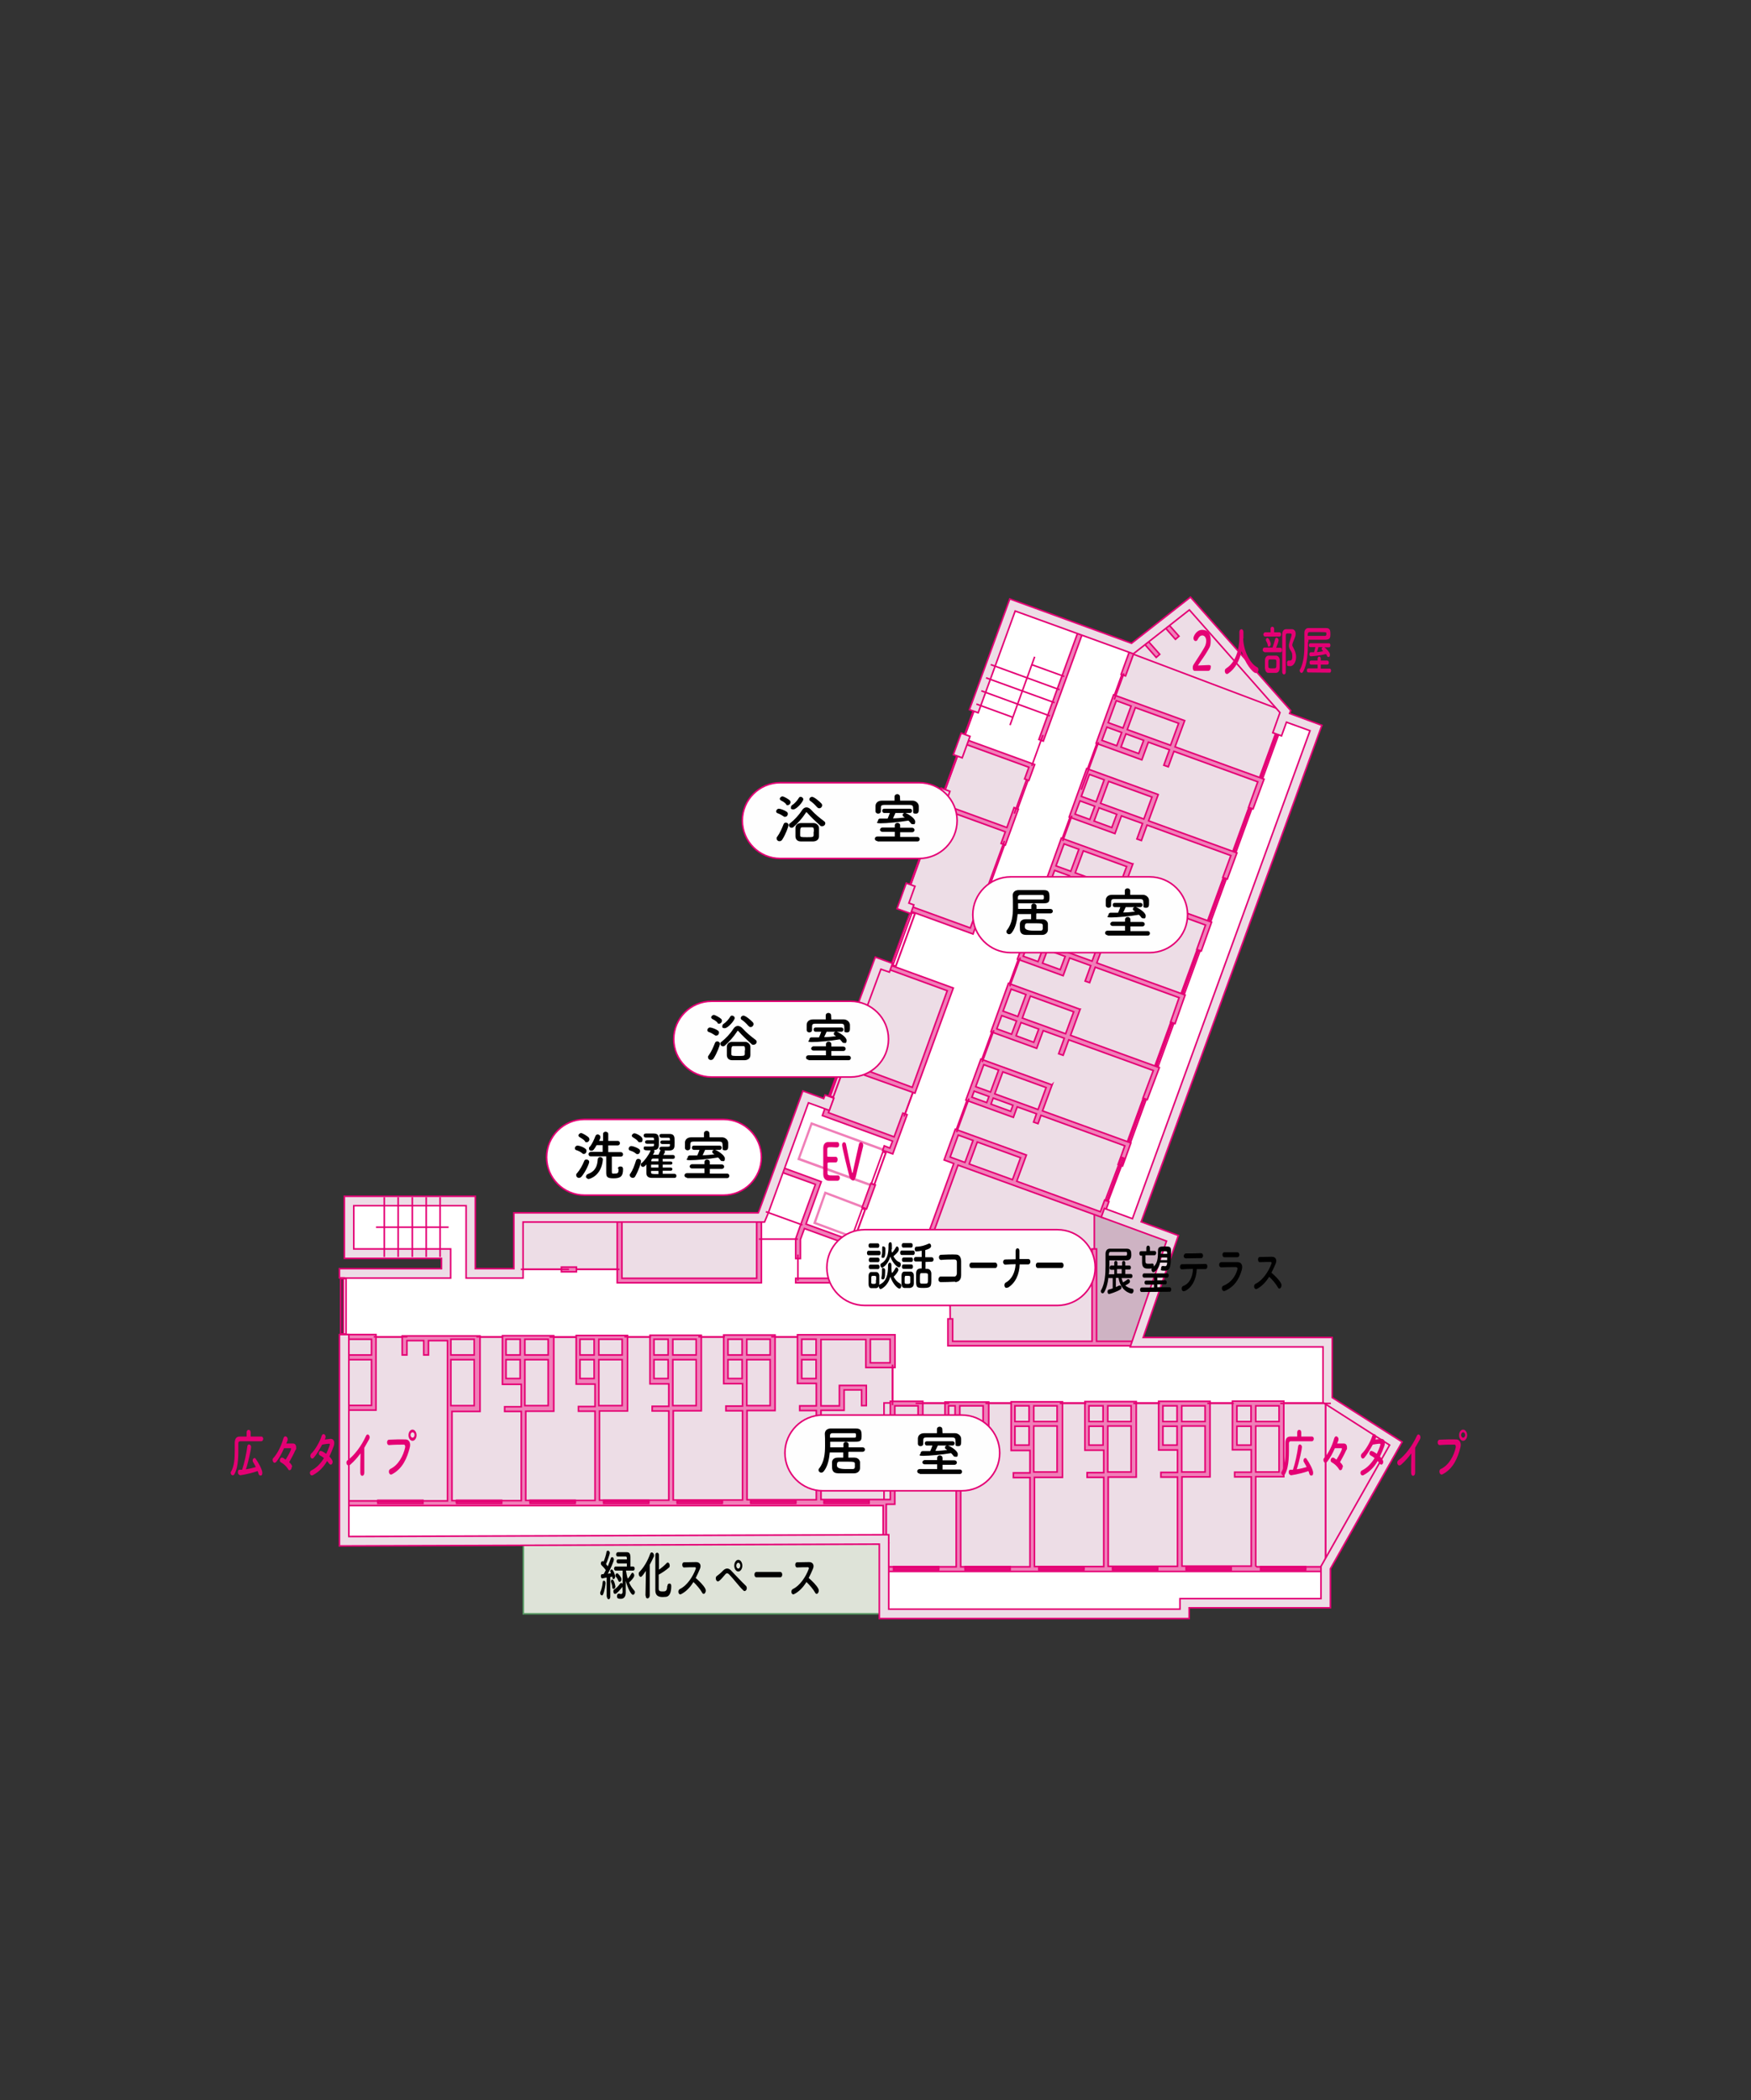 <?xml version="1.0" encoding="utf-8"?>
<!-- Generator: Adobe Illustrator 28.1.0, SVG Export Plug-In . SVG Version: 6.00 Build 0)  -->
<svg version="1.1" id="a" xmlns="http://www.w3.org/2000/svg" xmlns:xlink="http://www.w3.org/1999/xlink" x="0px" y="0px"
	 width="781px" height="937px" viewBox="0 0 781 937" enable-background="new 0 0 781 937" xml:space="preserve">
<rect x="0" y="0" width="781" height="937" fill="#333333" stroke="none"/>
<rect x="391.3" y="387.7" transform="matrix(0.342 -0.94 0.94 0.342 -62.857 759.823)" fill="#FFFFFF" stroke="#E40074" stroke-width="0.7" stroke-miterlimit="10" width="239.6" height="74.1"/>
<polygon fill="#FFFFFF" stroke="#E40074" stroke-width="0.7" stroke-miterlimit="10" points="491.6,541 522.6,552.5 506.7,598.8 
	591.8,598.8 591.8,624.6 622.2,644 591,699.3 591,715.3 528,715.3 528,720 394,720 394,686.8 153.2,687.6 153.2,568.1 198.6,568.1 
	198.6,559.3 155.4,559.3 155.4,535.8 209.6,535.8 209.6,568.1 230.9,568.1 230.9,543.1 339.3,543.1 340.4,540.4 359,489.4 
	368.3,492.8 391.3,429.7 397,431.8 406.5,405.7 402.4,404.2 451.3,269.9 504.7,289.4 530.4,269.3 573,317.4 569.3,327.6 "/>
<polygon fill="#EDDDE6" stroke="#E40074" stroke-width="0.7" stroke-miterlimit="10" points="488.8,599.4 423.9,599.4 423.7,572.7 
	408.9,567.3 426.7,518.4 488.8,540.9 "/>
<rect x="153.2" y="596.5" fill="#EDDDE6" stroke="#E40074" stroke-width="0.7" stroke-miterlimit="10" width="244.9" height="74.1"/>
<rect x="394.3" y="625.9" fill="#EDDDE6" stroke="#E40074" stroke-width="0.7" stroke-miterlimit="10" width="197" height="74.1"/>
<polygon fill="#EDDDE6" stroke="#E40074" stroke-width="0.7" stroke-miterlimit="10" points="591.3,700 622.6,644 591.3,624.6 "/>
<rect x="378" y="379.4" transform="matrix(0.342 -0.94 0.94 0.342 -63.839 741.808)" fill="#EDDDE6" stroke="#E40074" stroke-width="0.7" stroke-miterlimit="10" width="239.6" height="74.1"/>
<rect x="392.8" y="356.8" transform="matrix(0.342 -0.94 0.94 0.342 -66.987 651.245)" fill="#EDDDE6" stroke="#E40074" stroke-width="0.7" stroke-miterlimit="10" width="77.4" height="33.3"/>
<rect x="359.9" y="451.9" transform="matrix(0.342 -0.94 0.94 0.342 -180.519 680.357)" fill="#EDDDE6" stroke="#E40074" stroke-width="0.7" stroke-miterlimit="10" width="71.4" height="34.3"/>
<polygon fill="#EDDDE6" stroke="#E40074" stroke-width="0.7" stroke-miterlimit="10" points="572.8,317.3 530.9,268.8 504,291.3 "/>
<polygon fill="#CEB3C3" stroke="#E40074" stroke-width="0.7" stroke-miterlimit="10" points="507,599.4 488.1,599.4 488.1,541.5 
	522.9,552.5 "/>
<rect x="233.4" y="687.4" fill="#DEE3D8" stroke="#51935D" stroke-width="0.7" stroke-miterlimit="10" width="160.9" height="32.6"/>
<rect x="276.3" y="543" fill="#EDDDE6" stroke="#E40074" stroke-width="0.7" stroke-miterlimit="10" width="62.2" height="28.3"/>
<rect x="231.2" y="543" fill="#EDDDE6" stroke="#E40074" stroke-width="0.7" stroke-miterlimit="10" width="45.1" height="23.3"/>
<polygon fill="#F07FB8" stroke="#E40074" stroke-width="0.7" stroke-miterlimit="10" points="154.6,595.4 154.6,597.5 165.7,597.5 
	165.7,604.5 154.6,604.5 154.6,606.6 165.7,606.6 165.7,627 153.5,627 153.5,629.1 167.7,629.1 167.7,595.4 "/>
<g>
	<path fill="#F07FB8" stroke="#E40074" stroke-width="0.7" stroke-miterlimit="10" d="M395.3,687.4v-16.3h3.8v-12.2h12.5v-33.7
		h-14.5v1l0,0V669h-30.9v-39.8h10.3v-9.1h7.8v7h2.1v-9h-12v9.1h-8.2v-29.6h20v12.5h12h1v-14.6h-2.1h-41.4v21.7h8.4v10h-7.4v2.1h7.4
		v39.8h-30.9v-39.8h12.5v-33.7h-22.9v21.7h8.4v10h-7.4v2.1h7.4v39.8h-30.9v-39.8h12.5v-33.7h-22.9v21.7h8.4v10h-7.4v2.1h7.4v39.8
		h-30.9v-39.8h12.5v-33.7H257v21.7h8.4v10H258v2.1h7.4v39.8h-30.9v-39.8H247v-33.7h-22.9v21.7h8.4v10h-7.4v2.1h7.4v39.8h-30.9v-39.8
		h12.5V596h-34.7v8.5h2.1v-6.4h7.5v6.4h2.1v-6.4h8.5v71.5h-44.4v2.1h238.7V688h2.1L395.3,687.4z M399.1,627.2h10.4v7h-10.4V627.2z
		 M399.1,636.2h10.4v20.5h-10.4V636.2z M388.2,597.5h8.8V608h-8.8V597.5z M357.7,597.5h6.3v7h-6.4v-7H357.7z M357.6,615v-8.4h6.4
		v8.4H357.6z M333.1,597.5h10.4v7h-10.4V597.5z M333.1,606.6h10.4v20.5h-10.4V606.6z M300.1,597.5h10.4v7h-10.4V597.5z M300.1,606.6
		h10.4v20.5h-10.4V606.6z M291.7,597.5h6.3v7h-6.3V597.5z M291.7,615v-8.4h6.3v8.4H291.7z M267.1,597.5h10.4v7h-10.4V597.5z
		 M267.1,606.6h10.4v20.5h-10.4V606.6z M258.7,597.5h6.3v7h-6.3V597.5z M258.7,615v-8.4h6.3v8.4H258.7z M234.1,597.5h10.4v7h-10.4
		V597.5z M234.1,606.6h10.4v20.5h-10.4V606.6z M225.7,597.5h6.3v7h-6.3V597.5z M225.7,615v-8.4h6.3v8.4H225.7z M201.1,597.5h10.4v7
		h-10.4V597.5z M201.1,606.6h10.4v20.5h-10.4V606.6z M331,615h-6.3v-8.4h6.3V615z M331,604.5h-6.3v-7h6.3V604.5z"/>
	<path fill="#F07FB8" stroke="#E40074" stroke-width="0.7" stroke-miterlimit="10" d="M560.1,698.6v-39.8h12.5v-33.7h-22.9v21.7h8.4
		v10h-7.4v2.1h7.4v39.8h-30.9v-39.8h12.5v-33.7h-22.9v21.7h8.4v10h-7.4v2.1h7.4v39.8h-30.9V659h12.5v-33.7h-22.9V647h8.4v10h-7.4
		v2.1h7.4v39.8h-30.9v-39.8h12.5v-33.7H451v21.7h8.4v10H452v2.1h7.4V699h-30.9v-39.8H441v-33.7h-19.5V648h5v9.1h-3.9v2.1h3.9V699
		h-30.7v2.1h196V699h-31.2L560.1,698.6z M560.1,627.2h10.4v7h-10.4V627.2z M560.1,636.2h10.4v20.5h-10.4V636.2z M527.1,627.2h10.4v7
		h-10.4V627.2z M527.1,636.2h10.4v20.5h-10.4V636.2z M494.1,627.2h10.4v7h-10.4V627.2z M494.1,636.2h10.4v20.5h-10.4V636.2z
		 M461.1,627.2h10.4v7h-10.4V627.2z M461.1,636.2h10.4v20.5h-10.4V636.2z M428.1,627.2h10.4v7h-10.4V627.2z M428.1,636.2h10.4v20.5
		h-10.4V636.2z M426,645.6h-2.9v-9.3h2.9V645.6z M426,634.2h-2.9v-7h2.9V634.2z M459,644.7h-6.3v-8.4h6.3V644.7z M459,634.2h-6.3v-7
		h6.3V634.2z M492,644.7h-6.3v-8.4h6.3V644.7z M492,634.2h-6.3v-7h6.3V634.2z M525,644.7h-6.3v-8.4h6.3V644.7z M525,634.2h-6.3v-7
		h6.3V634.2z M558,644.7h-6.3v-8.4h6.3V644.7z M558,634.2h-6.3v-7h6.3V634.2z"/>
</g>
<polygon fill="#F07FB8" stroke="#E40074" stroke-width="0.7" stroke-miterlimit="10" points="339.6,572.3 275.3,572.3 275.3,543.1 
	277.4,543.1 277.4,570.3 337.5,570.3 337.5,543.1 339.6,543.1 "/>
<polygon fill="#F07FB8" stroke="#E40074" stroke-width="0.7" stroke-miterlimit="10" points="489.1,598.4 489.1,557.2 487.1,557.2 
	487.1,598.4 424.9,598.4 424.9,588.4 422.8,588.4 422.8,600.4 507,600.4 507,598.4 "/>
<polygon fill="#F07FB8" stroke="#E40074" stroke-width="0.7" stroke-miterlimit="10" points="408.1,487.7 374.8,475.8 375.6,473.5 
	406.9,485.1 422.5,442 392.9,431.2 393.6,429.3 425.2,440.8 "/>
<polygon fill="#F07FB8" stroke="#E40074" stroke-width="0.7" stroke-miterlimit="10" points="434,416.7 402.4,405.2 403.1,403.2 
	432.8,414 439.1,396.7 441,397.4 "/>
<polygon fill="#F07FB8" stroke="#E40074" stroke-width="0.7" stroke-miterlimit="10" points="458.9,348.2 457,347.5 458.9,342.3 
	429.2,331.5 429.9,329.6 461.5,341.1 "/>
<polygon fill="#F07FB8" stroke="#E40074" stroke-width="0.7" stroke-miterlimit="10" points="452.3,360.3 449.1,369.2 419.4,358.4 
	418.7,360.3 448.4,371.1 446.5,376.3 448.4,377 454.2,361 "/>
<rect x="447.3" y="305.1" transform="matrix(0.342 -0.94 0.94 0.342 23.607 646.034)" fill="#F07FB8" stroke="#E40074" stroke-width="0.7" stroke-miterlimit="10" width="51.7" height="2.1"/>
<rect x="497.1" y="294.7" transform="matrix(0.342 -0.94 0.94 0.342 53.029 667.332)" fill="#F07FB8" stroke="#E40074" stroke-width="0.7" stroke-miterlimit="10" width="11.9" height="2.1"/>
<polygon fill="#F07FB8" points="389.8,529.8 355.6,517.4 361.7,500.6 395.9,513.1 395.5,514.1 362.3,501.9 356.9,516.7 390.2,528.8 
	"/>
<polygon fill="#F07FB8" points="381.4,552.8 362.7,545.9 367.8,531.5 386.6,538.6 386.2,539.6 368.4,532.8 364,545.3 381.8,551.9 
	"/>
<rect x="521.8" y="278.2" transform="matrix(0.75 -0.661 0.661 0.75 -55.65 416.163)" fill="#F07FB8" stroke="#E40074" stroke-width="0.7" stroke-miterlimit="10" width="2.1" height="7.1"/>
<rect x="512.8" y="285.1" transform="matrix(0.75 -0.661 0.661 0.75 -62.895 412.137)" fill="#F07FB8" stroke="#E40074" stroke-width="0.7" stroke-miterlimit="10" width="2.1" height="8.4"/>
<rect x="250.4" y="565.3" fill="#F07FB8" stroke="#E40074" stroke-width="0.7" stroke-miterlimit="10" width="6.7" height="2.1"/>
<g>
	<path fill="#F07FB8" stroke="#E40074" stroke-width="0.7" stroke-miterlimit="10" d="M469.2,484l-31.7-11.5l-6.7,18.3l21.2,7.7
		l1.7-4.7l8.6,3.1l-1.3,3.7l2,0.7l1.3-3.7l37.4,13.6l-3,8.3l2,0.7l3.7-10.3L465,495.6l4.3-11.7L469.2,484z M440.1,491.9l-6.6-2.4
		l1-2.7l6.6,2.4L440.1,491.9z M435.2,484.8l3.6-9.8l6.6,2.4l-3.6,9.8L435.2,484.8z M450.8,495.8l-8.8-3.2l1-2.7l8.8,3.2L450.8,495.8
		z M463,495l-19.3-7l3.6-9.8l19.3,7L463,495z"/>
	<path fill="#F07FB8" stroke="#E40074" stroke-width="0.7" stroke-miterlimit="10" d="M490.8,540.6L453.5,527l4.3-11.7l-31.7-11.5
		l-5,13.7l4.3,1.6l-17.8,49l15.7,5.7l0.7-2l-13.8-5l17.1-47l64.7,23.5l2.6-7.2l-1.9-0.7L490.8,540.6L490.8,540.6z M423.8,516.2
		l3.6-9.8l6.6,2.4l-3.6,9.8L423.8,516.2z M432.3,519.3l3.6-9.8l19.3,7l-3.6,9.8L432.3,519.3z"/>
	<path fill="#F07FB8" stroke="#E40074" stroke-width="0.7" stroke-miterlimit="10" d="M481.5,450.2l-31.7-11.5l-7.8,21.6l20.4,7.4
		l2.9-7.9l9.4,3.4l-2.5,6.9l2,0.7l2.5-6.9l37.7,13.7l-4.6,12.3l1.9,0.7l5.4-14.3l-39.6-14.4l4.3-11.7L481.5,450.2z M451,441.3
		l6.6,2.4l-3.6,9.8l-6.6-2.4L451,441.3z M444.6,459l2.2-5.9l6.6,2.4l-2.2,5.9L444.6,459z M461.1,465l-7.9-2.9l2.2-5.9l7.9,2.9
		L461.1,465z M475.3,461.2l-19.3-7l3.6-9.8l19.3,7L475.3,461.2z"/>
	<path fill="#F07FB8" stroke="#E40074" stroke-width="0.7" stroke-miterlimit="10" d="M493.3,417.8l-31.7-11.5l-7.8,21.6l20.4,7.4
		l2.9-7.9l9.4,3.4l-2.5,6.9l2,0.7l2.5-6.9l37.4,13.6l-3.8,10.9l2,0.7l4.5-12.8l-39.4-14.3l4.3-11.7L493.3,417.8z M462.8,408.9
		l6.6,2.4l-3.6,9.8l-6.6-2.4L462.8,408.9z M456.4,426.6l2.2-5.9l6.6,2.4L463,429L456.4,426.6z M472.9,432.6l-7.9-2.9l2.2-5.9
		l7.9,2.9L472.9,432.6z M487.1,428.8l-19.3-7l3.6-9.8l19.3,7L487.1,428.8z"/>
	<path fill="#F07FB8" stroke="#E40074" stroke-width="0.7" stroke-miterlimit="10" d="M505.1,385.4l-31.7-11.5l-7.8,21.6l20.4,7.4
		l2.9-7.9l9.4,3.4l-2.5,6.9l2,0.7l2.5-6.9l37.4,13.6l-3.9,10.9l2,0.7l4.6-12.9L501,397.1l4.3-11.7L505.1,385.4z M474.6,376.5
		l6.6,2.4l-3.6,9.8l-6.6-2.4L474.6,376.5z M468.2,394.2l2.2-5.9l6.6,2.4l-2.2,5.9L468.2,394.2z M484.7,400.2l-7.9-2.9l2.2-5.9
		l7.9,2.9L484.7,400.2z M498.9,396.4l-19.3-7l3.6-9.8l19.3,7L498.9,396.4z"/>
	<path fill="#F07FB8" stroke="#E40074" stroke-width="0.7" stroke-miterlimit="10" d="M516.4,354.4l-31.7-11.5l-7.8,21.6l20.4,7.4
		l2.9-7.9l9.4,3.4l-2.5,6.9l2,0.7l2.5-6.9l37.4,13.6l-3.6,9.8l2,0.7l4.3-11.7l-39.4-14.3l4.3-11.7L516.4,354.4z M485.9,345.5
		l6.6,2.4l-3.6,9.8l-6.6-2.4L485.9,345.5z M479.5,363.2l2.2-5.9l6.6,2.4l-2.2,5.9L479.5,363.2z M495.9,369.2l-7.9-2.9l2.2-5.9
		l7.9,2.9L495.9,369.2z M510.2,365.4l-19.3-7l3.6-9.8l19.3,7L510.2,365.4L510.2,365.4z"/>
	<path fill="#F07FB8" stroke="#E40074" stroke-width="0.7" stroke-miterlimit="10" d="M524.1,333.2l4.3-11.7L496.7,310l-7.8,21.6
		l20.4,7.4l2.9-7.9l9.4,3.4l-2.5,6.9l2,0.7l2.5-6.9l37.4,13.6l-4.1,11.4l2,0.7l4.9-13.3l-39.4-14.3L524.1,333.2z M497.9,312.6
		l6.6,2.4l-3.6,9.8l-6.6-2.4L497.9,312.6z M491.5,330.3l2.2-5.9l6.6,2.4l-2.2,5.9L491.5,330.3z M507.9,336.2l-7.9-2.9l2.2-5.9
		l7.9,2.9L507.9,336.2z M522.1,332.5l-19.3-7l3.6-9.8l19.3,7L522.1,332.5L522.1,332.5z"/>
</g>
<polygon fill="#F07FB8" stroke="#E40074" stroke-width="0.7" stroke-miterlimit="10" points="404.6,497.3 402.7,496.6 398.8,507.2 
	369.5,496.4 371.8,490.1 369.8,489.4 366.8,497.7 398.1,509.1 396.9,512.2 394.4,511.2 393.7,513.2 398.2,514.8 400.6,508.2 
	400.6,508.2 "/>
<rect x="381.6" y="532.7" transform="matrix(0.342 -0.94 0.94 0.342 -246.708 715.154)" fill="#F07FB8" stroke="#E40074" stroke-width="0.7" stroke-miterlimit="10" width="11.4" height="2.1"/>
<polygon fill="#F07FB8" stroke="#E40074" stroke-width="0.7" stroke-miterlimit="10" points="381,554 381.7,552.1 379.7,551.4 
	379.1,553.2 359.5,546.1 366.3,527.2 349.1,520.9 348.4,522.9 363.7,528.4 356.8,547.3 356.8,547.3 354.9,552.7 354.9,561.5 
	357,561.5 357,553 358.8,548.1 381,556.2 376.4,570.3 354.9,570.3 354.9,572.3 377.9,572.3 383.6,554.9 "/>
<rect x="423.8" y="330.6" transform="matrix(0.342 -0.94 0.94 0.342 -30.479 621.971)" fill="#EDDDE6" stroke="#E40074" stroke-width="0.7" stroke-miterlimit="10" width="10.2" height="4.2"/>
<rect x="414.5" y="355.3" transform="matrix(0.342 -0.94 0.94 0.342 -59.625 629.689)" fill="#EDDDE6" stroke="#E40074" stroke-width="0.7" stroke-miterlimit="10" width="10.6" height="4.2"/>
<rect x="408.3" y="376.2" transform="matrix(0.342 -0.94 0.94 0.342 -84.392 636.091)" fill="#EDDDE6" stroke="#E40074" stroke-width="0.7" stroke-miterlimit="10" width="7.4" height="4.2"/>
<polygon fill="#EDDDE6" stroke="#E40074" stroke-width="0.7" stroke-miterlimit="10" points="406.2,407.6 400.1,405.4 404.2,394 
	408.1,395.4 405.4,402.9 407.6,403.7 "/>
<polygon fill="#EDDDE6" stroke="#E40074" stroke-width="0.7" stroke-miterlimit="10" points="382.4,460.8 378.5,459.4 390.4,427 
	398.1,429.8 396.7,433.7 392.9,432.4 "/>
<polygon fill="#EDDDE6" stroke="#E40074" stroke-width="0.7" stroke-miterlimit="10" points="233.3,570.2 207.9,570.2 207.9,537.9 
	157.8,537.9 157.8,557.2 201,557.2 201,570.2 153.5,570.2 153.5,570.1 151.4,570.1 151.4,566 196.9,566 196.9,561.4 153.6,561.4 
	153.6,533.7 212,533.7 212,566 229.2,566 229.2,541.1 338.2,541.1 338.8,539.6 358.1,486.7 367.4,490.1 368,488.5 371.9,489.9 
	369.9,495.4 360.6,492 342.7,541.1 341,545.2 233.3,545.2 "/>
<polygon fill="#EDDDE6" stroke="#E40074" stroke-width="0.7" stroke-miterlimit="10" points="594.2,623.5 594.2,596.7 509.9,596.7 
	525.6,551.2 509,545.1 589.6,323.6 575.2,318.3 575.7,317 531,266.4 504.7,287 450.4,267.2 432.4,316.6 436.3,318 452.8,272.6 
	505.5,291.7 530.5,272.1 570.9,317.9 567.7,326.9 571.6,328.3 573.8,322.2 584.3,326 505.1,543.7 492.6,539.1 491.2,543 
	520.3,553.7 504.1,600.9 590.1,600.9 590.1,625.7 619.8,644.7 589.2,698.8 589.2,713.2 526.3,713.2 526.3,717.9 396.4,717.9 
	396.4,684.7 155.6,685.5 155.6,595.4 151.4,595.4 151.4,689.7 392.2,688.9 392.2,722.1 530.4,722.1 530.4,717.3 593.4,717.3 
	593.4,699.9 625.4,643.3 "/>
<line fill="none" stroke="#E40074" stroke-width="0.7" stroke-miterlimit="10" x1="355.9" y1="596.4" x2="344" y2="596.4"/>
<line fill="none" stroke="#E40074" stroke-width="0.7" stroke-miterlimit="10" x1="323.3" y1="596.4" x2="311.5" y2="596.4"/>
<line fill="none" stroke="#E40074" stroke-width="0.7" stroke-miterlimit="10" x1="290.4" y1="596.4" x2="278.5" y2="596.4"/>
<line fill="none" stroke="#E40074" stroke-width="0.7" stroke-miterlimit="10" x1="256.9" y1="596.5" x2="245.1" y2="596.5"/>
<line fill="none" stroke="#E40074" stroke-width="0.7" stroke-miterlimit="10" x1="224.4" y1="596.4" x2="212.5" y2="596.4"/>
<line fill="none" stroke="#E40074" stroke-width="0.7" stroke-miterlimit="10" x1="181.7" y1="596.4" x2="166.7" y2="596.4"/>
<g>
	<line fill="none" stroke="#E40074" stroke-width="0.7" stroke-miterlimit="10" x1="276.3" y1="566.3" x2="257.1" y2="566.3"/>
	<line fill="none" stroke="#E40074" stroke-width="0.7" stroke-miterlimit="10" x1="253.8" y1="566.3" x2="232.3" y2="566.3"/>
</g>
<g>
	<line fill="none" stroke="#E40074" stroke-width="0.7" stroke-miterlimit="10" x1="593.6" y1="626.1" x2="571" y2="626.1"/>
	<line fill="none" stroke="#E40074" stroke-width="0.7" stroke-miterlimit="10" x1="550.3" y1="626.1" x2="538.5" y2="626.1"/>
	<line fill="none" stroke="#E40074" stroke-width="0.7" stroke-miterlimit="10" x1="517.4" y1="626.1" x2="505.5" y2="626.1"/>
	<line fill="none" stroke="#E40074" stroke-width="0.7" stroke-miterlimit="10" x1="484.5" y1="626.1" x2="472.7" y2="626.1"/>
	<line fill="none" stroke="#E40074" stroke-width="0.7" stroke-miterlimit="10" x1="451.3" y1="626.1" x2="439.5" y2="626.1"/>
	<line fill="none" stroke="#E40074" stroke-width="0.7" stroke-miterlimit="10" x1="423.4" y1="626.1" x2="408.4" y2="626.1"/>
</g>
<g>
	<line fill="none" stroke="#E40074" stroke-width="0.7" stroke-miterlimit="10" x1="490" y1="331.1" x2="482.3" y2="352.3"/>
	<line fill="none" stroke="#E40074" stroke-width="0.7" stroke-miterlimit="10" x1="501.3" y1="300.4" x2="497" y2="312.1"/>
	<line fill="none" stroke="#E40074" stroke-width="0.7" stroke-miterlimit="10" x1="478.1" y1="363.9" x2="474" y2="375.2"/>
	<line fill="none" stroke="#E40074" stroke-width="0.7" stroke-miterlimit="10" x1="466.9" y1="394.7" x2="462.2" y2="407.6"/>
	<line fill="none" stroke="#E40074" stroke-width="0.7" stroke-miterlimit="10" x1="455.1" y1="427.2" x2="450.4" y2="440"/>
	<line fill="none" stroke="#E40074" stroke-width="0.7" stroke-miterlimit="10" x1="443.3" y1="459.6" x2="438.1" y2="473.8"/>
	<line fill="none" stroke="#E40074" stroke-width="0.7" stroke-miterlimit="10" x1="432.2" y1="490.1" x2="426.7" y2="505.1"/>
</g>
<g>
	<line fill="none" stroke="#E40074" stroke-width="0.7" stroke-miterlimit="10" x1="465.2" y1="327.9" x2="460.2" y2="341.7"/>
	<line fill="none" stroke="#E40074" stroke-width="0.7" stroke-miterlimit="10" x1="457.9" y1="347.8" x2="452.4" y2="363"/>
	<line fill="none" stroke="#E40074" stroke-width="0.7" stroke-miterlimit="10" x1="448" y1="375.2" x2="439.7" y2="397.9"/>
	<line fill="none" stroke="#E40074" stroke-width="0.7" stroke-miterlimit="10" x1="407.2" y1="487.2" x2="403.2" y2="498.1"/>
</g>
<g>
	<line fill="none" stroke="#E40074" stroke-width="0.7" stroke-miterlimit="10" x1="434.4" y1="317.3" x2="430.5" y2="327.9"/>
	<line fill="none" stroke="#E40074" stroke-width="0.7" stroke-miterlimit="10" x1="427" y1="337.5" x2="421.6" y2="352.3"/>
	<line fill="none" stroke="#E40074" stroke-width="0.7" stroke-miterlimit="10" x1="418" y1="362.3" x2="413.4" y2="375"/>
	<line fill="none" stroke="#E40074" stroke-width="0.7" stroke-miterlimit="10" x1="410.8" y1="381.9" x2="406.2" y2="394.7"/>
</g>
<g>
	<path fill="#E40074" d="M223.4,669.7v0.7h-19.3v-0.7H223.4 M224.1,669h-20.8v2.1h20.8V669L224.1,669z"/>
	<path fill="#E40074" d="M188.2,669.7v0.7h-19.3v-0.7H188.2 M189,669h-20.8v2.1H189V669L189,669z"/>
	<path fill="#E40074" d="M256.2,669.7v0.7h-19.3v-0.7H256.2 M256.9,669h-20.8v2.1h20.8V669L256.9,669z"/>
	<path fill="#E40074" d="M289,669.7v0.7h-19.3v-0.7H289 M289.7,669h-20.8v2.1h20.8V669L289.7,669z"/>
	<path fill="#E40074" d="M321.8,669.7v0.7h-19.3v-0.7H321.8 M322.5,669h-20.8v2.1h20.8V669L322.5,669z"/>
	<path fill="#E40074" d="M354.5,669.7v0.7h-19.3v-0.7H354.5 M355.3,669h-20.8v2.1h20.8V669L355.3,669z"/>
	<path fill="#E40074" d="M387.3,669.7v0.7H368v-0.7H387.3 M388,669h-20.8v2.1H388V669L388,669z"/>
	<line fill="none" stroke="#E40074" stroke-width="0.7" stroke-miterlimit="10" x1="168.2" y1="670" x2="189" y2="670"/>
	<line fill="none" stroke="#E40074" stroke-width="0.7" stroke-miterlimit="10" x1="203.2" y1="670" x2="224" y2="670"/>
	<line fill="none" stroke="#E40074" stroke-width="0.7" stroke-miterlimit="10" x1="236.1" y1="670" x2="256.9" y2="670"/>
	<line fill="none" stroke="#E40074" stroke-width="0.7" stroke-miterlimit="10" x1="268.9" y1="670" x2="289.7" y2="670"/>
	<line fill="none" stroke="#E40074" stroke-width="0.7" stroke-miterlimit="10" x1="301.7" y1="670" x2="322.5" y2="670"/>
	<line fill="none" stroke="#E40074" stroke-width="0.7" stroke-miterlimit="10" x1="334.5" y1="670" x2="355.3" y2="670"/>
	<line fill="none" stroke="#E40074" stroke-width="0.7" stroke-miterlimit="10" x1="367.3" y1="670" x2="388" y2="670"/>
</g>
<path fill="#E40074" d="M384.8,539.6l0.6,0.2l-4.1,11.2l-0.6-0.2L384.8,539.6 M384.4,538.7l-4.6,12.6l2,0.7l4.6-12.6L384.4,538.7
	L384.4,538.7z"/>
<path fill="#E40074" d="M394,514.3l0.6,0.2l-4.9,13.6l-0.6-0.2L394,514.3 M393.6,513.4l-5.4,14.9l2,0.7l5.4-14.9L393.6,513.4
	L393.6,513.4z"/>
<path fill="#E40074" d="M375.2,476.7l0.6,0.2l-4.4,12.1l-0.6-0.2L375.2,476.7 M374.8,475.8l-4.9,13.4l2,0.7l4.9-13.4L374.8,475.8
	L374.8,475.8z"/>
<path fill="#E40074" d="M380.9,461l0.6,0.2l-4.4,12.1l-0.6-0.2L380.9,461 M380.5,460.1l-4.9,13.4l2,0.7l4.9-13.4L380.5,460.1
	L380.5,460.1z"/>
<g>
	<g>
		<path fill="#E40074" d="M500.4,516.9l0.6,0.2l-6.8,18.1l-0.6-0.2L500.4,516.9 M500,515.9l-7.3,19.4l1.9,0.7l7.3-19.4L500,515.9
			L500,515.9z"/>
		<line fill="none" stroke="#E40074" stroke-width="0.7" stroke-miterlimit="10" x1="493.7" y1="535.8" x2="501" y2="516.3"/>
	</g>
	<g>
		<path fill="#E40074" d="M510,490.7l0.6,0.2l-6.6,18.2l-0.6-0.2L510,490.7 M509.6,489.8l-7.1,19.5l2,0.7l7.1-19.5L509.6,489.8
			L509.6,489.8z"/>
		<line fill="none" stroke="#E40074" stroke-width="0.7" stroke-miterlimit="10" x1="503.4" y1="509.7" x2="510.5" y2="490.2"/>
	</g>
	<g>
		<path fill="#E40074" d="M522.4,456.8l0.6,0.2l-6.6,18.2l-0.6-0.2L522.4,456.8 M521.9,455.9l-7.1,19.5l2,0.7l7.1-19.5L521.9,455.9
			L521.9,455.9z"/>
		<line fill="none" stroke="#E40074" stroke-width="0.7" stroke-miterlimit="10" x1="515.8" y1="475.8" x2="522.9" y2="456.3"/>
	</g>
	<g>
		<path fill="#E40074" d="M534.1,424.5l0.6,0.2l-6.6,18.2l-0.6-0.2L534.1,424.5 M533.6,423.6l-7.1,19.5l2,0.7l7.1-19.5L533.6,423.6
			L533.6,423.6z"/>
		<line fill="none" stroke="#E40074" stroke-width="0.7" stroke-miterlimit="10" x1="527.5" y1="443.5" x2="534.6" y2="424"/>
	</g>
	<g>
		<path fill="#E40074" d="M545.8,392.1l0.6,0.2l-6.6,18.2l-0.6-0.2L545.8,392.1 M545.4,391.2l-7.1,19.5l2,0.7l7.1-19.5L545.4,391.2
			L545.4,391.2z"/>
		<line fill="none" stroke="#E40074" stroke-width="0.7" stroke-miterlimit="10" x1="539.2" y1="411" x2="546.3" y2="391.5"/>
	</g>
	<g>
		<path fill="#E40074" d="M557.1,361l0.6,0.2l-6.6,18.2l-0.6-0.2L557.1,361 M556.7,360.1l-7.1,19.5l2,0.7l7.1-19.5L556.7,360.1
			L556.7,360.1z"/>
		<line fill="none" stroke="#E40074" stroke-width="0.7" stroke-miterlimit="10" x1="550.5" y1="380" x2="557.6" y2="360.5"/>
	</g>
	<g>
		<path fill="#E40074" d="M569.1,328.1l0.6,0.2l-6.6,18.2l-0.6-0.2L569.1,328.1 M568.6,327.2l-7.1,19.5l2,0.7l7.1-19.5L568.6,327.2
			L568.6,327.2z"/>
		<line fill="none" stroke="#E40074" stroke-width="0.7" stroke-miterlimit="10" x1="562.5" y1="347.1" x2="569.6" y2="327.6"/>
	</g>
</g>
<g>
	<g>
		<path fill="#E40074" d="M418.3,699.4v0.7H399v-0.7H418.3 M419,698.6h-20.8v2.1H419V698.6L419,698.6z"/>
		<line fill="none" stroke="#E40074" stroke-width="0.7" stroke-miterlimit="10" x1="398.3" y1="699.7" x2="419" y2="699.7"/>
	</g>
	<g>
		<path fill="#E40074" d="M450.2,699.4v0.7h-19.3v-0.7H450.2 M450.9,698.6h-20.8v2.1h20.8V698.6L450.9,698.6z"/>
		<line fill="none" stroke="#E40074" stroke-width="0.7" stroke-miterlimit="10" x1="430.1" y1="699.7" x2="450.8" y2="699.7"/>
	</g>
	<g>
		<path fill="#E40074" d="M483,699.4v0.7h-19.3v-0.7H483 M483.8,698.6H463v2.1h20.8V698.6L483.8,698.6z"/>
		<line fill="none" stroke="#E40074" stroke-width="0.7" stroke-miterlimit="10" x1="463" y1="699.7" x2="483.8" y2="699.7"/>
	</g>
	<g>
		<path fill="#E40074" d="M516,699.4v0.7h-19.3v-0.7H516 M516.7,698.6h-20.8v2.1h20.8V698.6L516.7,698.6z"/>
		<line fill="none" stroke="#E40074" stroke-width="0.7" stroke-miterlimit="10" x1="496" y1="699.7" x2="516.7" y2="699.7"/>
	</g>
	<g>
		<path fill="#E40074" d="M548.8,699.4v0.7h-19.3v-0.7H548.8 M549.5,698.6h-20.8v2.1h20.8V698.6L549.5,698.6z"/>
		<line fill="none" stroke="#E40074" stroke-width="0.7" stroke-miterlimit="10" x1="528.8" y1="699.7" x2="549.5" y2="699.7"/>
	</g>
	<g>
		<path fill="#E40074" d="M582,699.4v0.7h-19.3v-0.7H582 M582.7,698.6h-20.8v2.1h20.8V698.6L582.7,698.6z"/>
		<line fill="none" stroke="#E40074" stroke-width="0.7" stroke-miterlimit="10" x1="562" y1="699.7" x2="582.7" y2="699.7"/>
	</g>
</g>
<path fill="#E40074" d="M154,570.8v24h-1.7v-24H154 M154.7,570h-3.1v25.4h3.1V570L154.7,570z"/>
<g>
	<line fill="none" stroke="#E40074" stroke-width="0.7" stroke-miterlimit="10" x1="200.1" y1="547.5" x2="167.7" y2="547.5"/>
	<g>
		<line fill="none" stroke="#E40074" stroke-width="0.7" stroke-miterlimit="10" x1="190.1" y1="534.1" x2="190.1" y2="560.8"/>
		<line fill="none" stroke="#E40074" stroke-width="0.7" stroke-miterlimit="10" x1="196.3" y1="534.1" x2="196.3" y2="560.8"/>
		<line fill="none" stroke="#E40074" stroke-width="0.7" stroke-miterlimit="10" x1="183.9" y1="534.1" x2="183.9" y2="560.8"/>
		<line fill="none" stroke="#E40074" stroke-width="0.7" stroke-miterlimit="10" x1="177.6" y1="534.1" x2="177.6" y2="560.8"/>
		<line fill="none" stroke="#E40074" stroke-width="0.7" stroke-miterlimit="10" x1="171.4" y1="534.1" x2="171.4" y2="560.8"/>
	</g>
</g>
<g>
	<line fill="none" stroke="#E40074" stroke-width="0.7" stroke-miterlimit="10" x1="461.5" y1="293" x2="450.5" y2="323.5"/>
	<g>
		<line fill="none" stroke="#E40074" stroke-width="0.7" stroke-miterlimit="10" x1="441.9" y1="296.5" x2="472.6" y2="307.7"/>
		<line fill="none" stroke="#E40074" stroke-width="0.7" stroke-miterlimit="10" x1="460.1" y1="296.5" x2="474.7" y2="301.8"/>
		<line fill="none" stroke="#E40074" stroke-width="0.7" stroke-miterlimit="10" x1="439.8" y1="302.4" x2="470.4" y2="313.5"/>
		<line fill="none" stroke="#E40074" stroke-width="0.7" stroke-miterlimit="10" x1="437.7" y1="308.2" x2="468.3" y2="319.4"/>
		<line fill="none" stroke="#E40074" stroke-width="0.7" stroke-miterlimit="10" x1="435.5" y1="314.1" x2="451.7" y2="320"/>
	</g>
</g>
<line fill="none" stroke="#E40074" stroke-width="0.7" stroke-miterlimit="10" x1="398.1" y1="626.9" x2="398.1" y2="608.8"/>
<line fill="none" stroke="#E40074" stroke-width="0.7" stroke-miterlimit="10" x1="338.5" y1="552.8" x2="355.9" y2="552.8"/>
<line fill="none" stroke="#E40074" stroke-width="0.7" stroke-miterlimit="10" x1="355.9" y1="559.7" x2="355.9" y2="571.3"/>
<line fill="none" stroke="#E40074" stroke-width="0.7" stroke-miterlimit="10" x1="341.6" y1="540.6" x2="357.9" y2="546.5"/>
<path fill="#E40074" d="M407,407.6l0.6,0.2l-8.3,22.8l-0.6-0.2L407,407.6 M406.6,406.7l-8.8,24.1l2,0.7l8.8-24.1L406.6,406.7
	L406.6,406.7z"/>
<g>
	<path fill="#FEFEFE" stroke="#E40074" stroke-width="0.7" stroke-miterlimit="10" d="M348,349.2h62c9.3,0,16.9,7.6,16.9,16.9l0,0
		c0,9.3-7.6,16.9-16.9,16.9h-62c-9.3,0-16.9-7.6-16.9-16.9l0,0C331.1,356.8,338.7,349.2,348,349.2z"/>
	<g>
		<path d="M349.5,364.2c-0.9-0.6-1.8-1.1-2.7-1.4c-0.4-0.1-0.6-0.5-0.6-0.8c0-0.6,0.5-1.2,1.2-1.2s2.6,0.7,3.4,1.3
			c0.4,0.2,0.6,0.6,0.6,1c0,0.7-0.5,1.3-1.2,1.3S349.8,364.4,349.5,364.2L349.5,364.2z M347.6,375.3c-0.6,0-1.2-0.5-1.2-1.2
			s0-0.5,0.2-0.7c1.3-1.8,2.2-3.9,2.9-5.7c0.2-0.5,0.6-0.7,1-0.7c0.6,0,1.2,0.4,1.2,1.1s-1.3,4.2-2.8,6.5c-0.3,0.5-0.8,0.7-1.2,0.7
			L347.6,375.3z M350.7,358.8c-0.8-0.9-1.8-1.4-2.4-1.7c-0.3-0.2-0.5-0.5-0.5-0.7c0-0.5,0.6-1.1,1.2-1.1s2.7,1.2,3.3,1.8
			c0.2,0.2,0.3,0.5,0.3,0.8c0,0.7-0.6,1.3-1.2,1.3s-0.6,0-0.8-0.4L350.7,358.8z M366.6,368.6c-0.3,0-0.6,0-0.9-0.4
			c-1.8-1.6-4.1-3.8-5.5-5.4c-0.2-0.2-0.3-0.4-0.5-0.4s-0.3,0.1-0.4,0.4c-1.5,2.3-3.5,4.5-5.3,6.1c-0.3,0.3-0.6,0.4-0.9,0.4
			c-0.7,0-1.2-0.5-1.2-1.1s0.1-0.6,0.5-0.9c1.9-1.5,3.9-3.6,5.3-5.8c0.6-0.9,1.3-1.3,2-1.3s1.5,0.4,2.2,1.2c1.6,1.8,3.7,3.5,5.7,5
			c0.4,0.3,0.5,0.6,0.5,0.9c0,0.7-0.6,1.3-1.4,1.3L366.6,368.6z M352.8,360.1c0-0.3,0.1-0.6,0.5-0.9c1-0.6,2.3-2,3-3.2
			c0.2-0.4,0.5-0.5,0.8-0.5c0.6,0,1.2,0.5,1.2,1.1c0,1-3,4.5-4.4,4.5s-1.1-0.5-1.1-1.1V360.1z M362.8,375.4c-0.6,0-1.6,0-2.6,0
			s-2.4,0-3,0c-1.7,0-2.4-1.1-2.4-2.3c0-0.5,0-1.1,0-1.7s0-1.5,0-2c0-1.3,1-2.2,2.4-2.2c0.7,0,1.8,0,2.9,0s2.2,0,2.8,0
			c1.2,0,2.4,1,2.4,2.2c0,0.6,0,1.5,0,2.3s0,1,0,1.4C365.3,374.4,364.4,375.3,362.8,375.4L362.8,375.4z M363,371
			c0-1.5,0-1.9-0.9-1.9c-0.4,0-1.2,0-2.1,0s-1.7,0-2.1,0c-0.9,0-1,0.4-1,2.5s0,0.8,0,1.1c0,0.8,0.6,0.8,3,0.8s2.9,0,3-0.8
			c0-0.4,0-1,0-1.6L363,371z M364.4,360.1c-0.8-1-2-2.1-2.9-2.7c-0.4-0.2-0.5-0.5-0.5-0.8c0-0.6,0.6-1.1,1.2-1.1
			c0.9,0,3.3,2,4.1,2.9c0.3,0.3,0.4,0.6,0.4,0.9c0,0.7-0.6,1.3-1.2,1.3s-0.7-0.1-1-0.5L364.4,360.1z"/>
		<path d="M391.3,375.2c-0.7,0-1.1-0.5-1.1-1s0.4-1,1.1-1h7.8v-2.1h-5.5c-0.7,0-1.1-0.5-1.1-0.9s0.4-1,1.1-1h5.5v-0.9
			c0-0.8,0.6-1.2,1.2-1.2s1.2,0.4,1.2,1.2v1h5.3c0.7,0,1.1,0.5,1.1,1s-0.4,1-1.1,1h-5.3v2.1h7.7c0.7,0,1,0.5,1,1s-0.3,1-1,1h-17.8
			L391.3,375.2z M401.5,357.2c1.9,0,3.8,0,5.6,0c1.3,0,2.7,1.1,2.7,2.5c0,0.4,0,0.8,0,1.3c0,0.9,0,2-1.3,2s-1.2-0.4-1.2-1.1l0,0
			c0-2.4,0-2.7-1.5-2.8c-1.9,0-4.2,0-6.4,0s-3.6,0-5.1,0c-1.1,0-1.4,0.4-1.4,1.2v1.6l0,0c0,0.7-0.6,1.1-1.2,1.1s-1.2-0.4-1.2-1.1
			c0-0.3,0-0.7,0-1.1s0-0.9,0-1.2c0-1.2,0.9-2.4,2.8-2.4c1.8,0,3.7,0,5.7,0v-1.8l0,0c0-0.7,0.6-1.1,1.2-1.1s1.2,0.4,1.2,1.1l0,0
			L401.5,357.2L401.5,357.2z M403.8,362.7c0.9,0.2,4.4,2.3,4.4,3.8s-0.5,1.2-1.1,1.2s-0.7-0.2-1-0.6s-0.6-0.7-0.9-1
			c-4.3,0.7-9.6,1.2-12.4,1.2s-1.2-0.6-1.2-1.1s0.3-1,1-1h0.9c0.8,0,1.6,0,2.4,0c0.3-0.6,0.7-1.7,1-2.5h-2.5c-0.6,0-0.9-0.5-0.9-1
			s0.3-0.9,0.9-0.9h11.5c0.6,0,0.9,0.5,0.9,0.9s-0.3,1-0.9,1H403.8L403.8,362.7z M399.4,362.7c-0.2,0.5-0.7,1.6-1.1,2.4
			c1.8,0,3.6-0.2,5.3-0.4c-0.8-0.5-1-0.6-1-1.1s0.3-0.8,0.8-0.9H399.4L399.4,362.7z"/>
	</g>
</g>
<g>
	<path fill="#FEFEFE" stroke="#E40074" stroke-width="0.7" stroke-miterlimit="10" d="M317.4,446.7h62c9.3,0,16.9,7.6,16.9,16.9l0,0
		c0,9.3-7.6,16.9-16.9,16.9h-62c-9.3,0-16.9-7.6-16.9-16.9l0,0C300.5,454.3,308.1,446.7,317.4,446.7z"/>
	<g>
		<path d="M318.8,461.8c-0.9-0.6-1.8-1.1-2.7-1.4c-0.4-0.1-0.6-0.5-0.6-0.8c0-0.6,0.5-1.2,1.2-1.2s2.6,0.7,3.4,1.3
			c0.4,0.2,0.6,0.6,0.6,1c0,0.7-0.5,1.3-1.2,1.3S319.1,462,318.8,461.8L318.8,461.8z M317,472.9c-0.6,0-1.2-0.5-1.2-1.2
			s0-0.5,0.2-0.7c1.3-1.8,2.2-3.9,2.9-5.7c0.2-0.5,0.6-0.7,1-0.7c0.6,0,1.2,0.4,1.2,1.1s-1.3,4.2-2.8,6.5c-0.3,0.5-0.8,0.7-1.2,0.7
			L317,472.9z M320.1,456.3c-0.8-0.9-1.8-1.4-2.4-1.7c-0.3-0.2-0.5-0.5-0.5-0.7c0-0.5,0.6-1.1,1.2-1.1s2.7,1.2,3.3,1.8
			c0.2,0.2,0.3,0.5,0.3,0.8c0,0.7-0.6,1.3-1.2,1.3s-0.6,0-0.8-0.4L320.1,456.3z M336,466.1c-0.3,0-0.6,0-0.9-0.4
			c-1.8-1.6-4.1-3.8-5.5-5.4c-0.2-0.2-0.3-0.4-0.5-0.4s-0.3,0.1-0.4,0.4c-1.5,2.3-3.5,4.5-5.3,6.1c-0.3,0.3-0.6,0.4-0.9,0.4
			c-0.7,0-1.2-0.5-1.2-1.1s0.1-0.6,0.5-0.9c1.9-1.5,3.9-3.6,5.3-5.8c0.6-0.9,1.3-1.3,2-1.3s1.5,0.4,2.2,1.2c1.6,1.8,3.7,3.5,5.7,5
			c0.4,0.3,0.5,0.6,0.5,0.9c0,0.7-0.6,1.3-1.4,1.3L336,466.1z M322.2,457.7c0-0.3,0.1-0.6,0.5-0.9c1-0.6,2.3-2,3-3.2
			c0.2-0.4,0.5-0.5,0.8-0.5c0.6,0,1.2,0.5,1.2,1.1c0,1-3,4.5-4.4,4.5s-1.1-0.5-1.1-1.1V457.7z M332.2,473c-0.6,0-1.6,0-2.6,0
			s-2.4,0-3,0c-1.7,0-2.4-1.1-2.4-2.3c0-0.5,0-1.1,0-1.7s0-1.5,0-2c0-1.3,1-2.2,2.4-2.2c0.7,0,1.8,0,2.9,0s2.2,0,2.8,0
			c1.2,0,2.4,1,2.4,2.2c0,0.6,0,1.5,0,2.3s0,1,0,1.4C334.7,472,333.8,472.9,332.2,473L332.2,473z M332.3,468.6c0-1.5,0-1.9-0.9-1.9
			c-0.4,0-1.2,0-2.1,0s-1.7,0-2.1,0c-0.9,0-1,0.4-1,2.5s0,0.8,0,1.1c0,0.8,0.6,0.8,3,0.8s2.9,0,3-0.8c0-0.4,0-1,0-1.6L332.3,468.6z
			 M333.8,457.7c-0.8-1-2-2.1-2.9-2.7c-0.4-0.2-0.5-0.5-0.5-0.8c0-0.6,0.6-1.1,1.2-1.1c0.9,0,3.3,2,4.1,2.9c0.3,0.3,0.4,0.6,0.4,0.9
			c0,0.7-0.6,1.3-1.2,1.3s-0.7-0.1-1-0.5L333.8,457.7z"/>
		<path d="M360.6,472.8c-0.7,0-1.1-0.5-1.1-1s0.4-1,1.1-1h7.8v-2.1h-5.5c-0.7,0-1.1-0.5-1.1-0.9s0.4-1,1.1-1h5.5v-0.9
			c0-0.8,0.6-1.2,1.2-1.2s1.2,0.4,1.2,1.2v1h5.3c0.7,0,1.1,0.5,1.1,1s-0.4,1-1.1,1h-5.3v2.1h7.7c0.7,0,1,0.5,1,1s-0.3,1-1,1h-17.8
			L360.6,472.8z M370.8,454.8c1.9,0,3.8,0,5.6,0c1.3,0,2.7,1.1,2.7,2.5c0,0.4,0,0.8,0,1.3c0,0.9,0,2-1.3,2s-1.2-0.4-1.2-1.1l0,0
			c0-2.4,0-2.7-1.5-2.8c-1.9,0-4.2,0-6.4,0s-3.6,0-5.1,0c-1.1,0-1.4,0.4-1.4,1.2v1.6l0,0c0,0.7-0.6,1.1-1.2,1.1s-1.2-0.4-1.2-1.1
			c0-0.3,0-0.7,0-1.1s0-0.9,0-1.2c0-1.2,0.9-2.4,2.8-2.4c1.8,0,3.7,0,5.7,0V453l0,0c0-0.7,0.6-1.1,1.2-1.1s1.2,0.4,1.2,1.1l0,0
			L370.8,454.8L370.8,454.8z M373.2,460.3c0.9,0.2,4.4,2.3,4.4,3.8s-0.5,1.2-1.1,1.2s-0.7-0.2-1-0.6s-0.6-0.7-0.9-1
			c-4.3,0.7-9.6,1.2-12.4,1.2s-1.2-0.6-1.2-1.1s0.3-1,1-1h0.9c0.8,0,1.6,0,2.4,0c0.3-0.6,0.7-1.7,1-2.5h-2.5c-0.6,0-0.9-0.5-0.9-1
			s0.3-0.9,0.9-0.9h11.5c0.6,0,0.9,0.5,0.9,0.9s-0.3,1-0.9,1H373.2L373.2,460.3z M368.7,460.3c-0.2,0.5-0.7,1.6-1.1,2.4
			c1.8,0,3.6-0.2,5.3-0.4c-0.8-0.5-1-0.6-1-1.1s0.3-0.8,0.8-0.9H368.7L368.7,460.3z"/>
	</g>
</g>
<g>
	<path fill="#FFFFFF" stroke="#E40074" stroke-width="0.7" stroke-miterlimit="10" d="M260.7,499.4h62c9.3,0,16.9,7.6,16.9,16.9l0,0
		c0,9.3-7.6,16.9-16.9,16.9h-62c-9.3,0-16.9-7.6-16.9-16.9l0,0C243.8,507,251.4,499.4,260.7,499.4z"/>
	<g>
		<path d="M259.8,514.6c-0.9-0.8-1.9-1.2-2.8-1.5c-0.4-0.1-0.6-0.5-0.6-0.8c0-0.6,0.5-1.2,1.2-1.2s2.4,0.5,3.5,1.4
			c0.4,0.3,0.5,0.6,0.5,1c0,0.7-0.5,1.3-1.1,1.3S260,514.8,259.8,514.6L259.8,514.6z M258.2,525.5c-0.7,0-1.2-0.6-1.2-1.2
			s0-0.5,0.3-0.8c1.4-1.6,2.5-3.6,3.3-5.6c0.2-0.5,0.6-0.6,1-0.6c0.6,0,1.2,0.4,1.2,1.1s-1.5,4.2-3.4,6.5
			C259,525.3,258.7,525.5,258.2,525.5L258.2,525.5z M261,509.2c-0.7-0.9-1.9-1.5-2.5-1.9c-0.3-0.2-0.5-0.5-0.5-0.7
			c0-0.5,0.6-1.1,1.2-1.1s2.9,1.4,3.4,2c0.2,0.3,0.3,0.5,0.3,0.8c0,0.7-0.6,1.3-1.2,1.3s-0.6-0.1-0.8-0.4L261,509.2z M261.4,524.9
			c0-0.4,0.2-0.9,0.8-1.1c3.4-1.3,4.2-3.6,4.4-6.5c0-0.7,0.6-1.1,1.1-1.1s1.2,0.4,1.2,1.1l0,0c-0.6,7.3-5.9,8.7-6.4,8.7
			s-1.2-0.6-1.2-1.1L261.4,524.9z M275.6,521.4c0-0.7,0.5-1,1.1-1s1.2,0.2,1.2,1.2c0,3.3-1.2,4.1-4.3,4.1s-3.2-0.9-3.2-2.8
			s0-4.9,0-7h-6.9l0,0c-0.7,0-1-0.5-1-1s0.4-1,1.1-1h5.2v-3h-2.7c-1.1,2-1.6,2.5-2.3,2.5s-1.1-0.4-1.1-1s0-0.5,0.3-0.7
			c1.3-1.6,1.9-3.2,2.6-4.9c0.2-0.5,0.6-0.7,1-0.7s1.2,0.4,1.2,1.1s0,0.5-0.6,1.8h1.8v-3.1c0-0.7,0.6-1,1.1-1s1.2,0.3,1.2,1v3.1h4.2
			c0.7,0,1,0.5,1,1s-0.3,1-1,1h-4.2v3h5.6c0.6,0,1,0.5,1,1s-0.3,1-1,1h-4c0,1.8,0,5.1,0,6.4s0.1,1.2,1,1.2c1.7,0,2-0.2,2-1.9v-0.2
			l0,0L275.6,521.4z"/>
		<path d="M283.7,514.7c-0.9-0.8-1.8-1.1-2.7-1.4c-0.4-0.1-0.6-0.5-0.6-0.8c0-0.6,0.5-1.2,1.2-1.2s2.6,0.7,3.4,1.3
			c0.4,0.3,0.5,0.6,0.5,1c0,0.7-0.5,1.3-1.1,1.3s-0.5,0-0.7-0.3L283.7,514.7z M282.2,525.5c-0.6,0-1.3-0.5-1.3-1.2s0-0.4,0.2-0.6
			c1.2-1.8,1.8-3.5,2.6-6c0.2-0.5,0.6-0.7,1-0.7c0.6,0,1.2,0.4,1.2,1.1s-0.8,3.5-2.5,6.6C283.1,525.3,282.7,525.5,282.2,525.5
			L282.2,525.5z M284.6,509.2c-0.7-0.9-1.7-1.4-2.3-1.8c-0.3-0.2-0.5-0.5-0.5-0.7c0-0.5,0.6-1.1,1.2-1.1s3.6,1.3,3.6,2.7
			s-0.6,1.3-1.2,1.3S284.8,509.5,284.6,509.2L284.6,509.2z M300.9,523.7c0.5,0,0.8,0.4,0.8,0.9s-0.3,0.9-0.8,0.9c-1.9,0-4.4,0-6.8,0
			s-2.3,0-3.3,0c-1.5,0-2.5-0.6-2.5-2.2c0-0.8,0-2.4,0-3.8c-0.2,0.3-0.5,0.5-0.7,0.7c-0.3,0.3-0.6,0.4-0.8,0.4c-0.6,0-1-0.5-1-1
			s0-0.5,0.4-0.7c1.3-1.1,3.1-3.5,3.9-5.4c0,0,0-0.2,0.1-0.3h-1.5c-0.7,0-1.6,0-1.6-0.9s0.3-0.8,0.8-0.8l0,0c0.4,0,0.8,0,1.3,0
			c2.1,0,2.5,0,2.5-0.6c0-0.1,0-0.4,0-0.6h-3.1c-0.6,0-0.9-0.4-0.9-0.8s0.3-0.8,0.9-0.8h3.1c0-0.2,0-0.4,0-0.6
			c0-0.5-0.3-0.6-0.7-0.6h-3c-0.6,0-0.9-0.4-0.9-0.9s0.3-0.9,1-0.9c1,0,2.4,0,3.5,0c2.3,0,2.3,1.4,2.3,3.7s0,3.6-2.2,3.7
			c0.1,0.1,0.2,0.4,0.2,0.6s-0.1,0.6-0.7,1.5h2.5c0.3-0.6,0.6-1.3,0.8-1.8c0,0,0.1-0.2,0.2-0.2c-0.4-0.1-0.6-0.5-0.6-0.8
			s0.3-0.8,0.9-0.8l0,0c0.4,0,1,0,1.6,0c2.1,0,2.2,0,2.2-0.6c0-0.1,0-0.4,0-0.6h-3.4c-0.6,0-0.9-0.4-0.9-0.8s0.3-0.8,0.9-0.8h3.4
			c0-0.2,0-0.4,0-0.6c0-0.5-0.3-0.6-0.7-0.6h-3c-0.6,0-1-0.4-1-0.9s0.3-0.8,1-0.8l0,0c1,0,2.5,0,3.5,0c2.3,0,2.3,1.4,2.3,3.7
			s0,3.6-2.3,3.7c-0.6,0-1.5,0-2.3,0c0.2,0.1,0.3,0.3,0.3,0.5s-0.1,0.5-0.7,1.5c1.6,0,3.1,0,4.3,0c0.5,0,0.8,0.4,0.8,0.9
			s-0.3,0.8-0.8,0.8l0,0c-1.2,0-2.9,0-4.6,0v1.2h3.6c0.5,0,0.7,0.4,0.7,0.7s-0.2,0.7-0.7,0.7h-3.6v1.3h3.6c0.5,0,0.7,0.4,0.7,0.7
			s-0.2,0.7-0.7,0.7h-3.6v1.4c1.8,0,3.6,0,5,0l0,0L300.9,523.7z M293.7,519.6h-3.3v1.3h3.3V519.6z M293.7,522.4h-3.3v0.6
			c0,0.8,0.3,0.8,3.3,0.8V522.4L293.7,522.4z M293.7,516.9h-2.4c-0.4,0-0.7,0.2-0.8,0.8c0,0.1,0,0.2,0,0.4h3.2L293.7,516.9
			L293.7,516.9z"/>
		<path d="M306.4,525.4c-0.7,0-1.1-0.5-1.1-1s0.4-1,1.1-1h7.8v-2.1h-5.5c-0.7,0-1.1-0.5-1.1-0.9s0.4-1,1.1-1h5.5v-0.9
			c0-0.8,0.6-1.2,1.2-1.2s1.2,0.4,1.2,1.2v1h5.3c0.7,0,1.1,0.5,1.1,1s-0.4,1-1.1,1h-5.3v2.1h7.7c0.7,0,1,0.5,1,1s-0.3,1-1,1h-17.8
			L306.4,525.4z M316.5,507.4c1.9,0,3.8,0,5.6,0c1.3,0,2.7,1.1,2.7,2.5c0,0.4,0,0.8,0,1.3c0,0.9,0,2-1.3,2s-1.2-0.4-1.2-1.1l0,0
			c0-2.4,0-2.7-1.5-2.8c-1.9,0-4.2,0-6.4,0s-3.6,0-5.1,0c-1.1,0-1.4,0.4-1.4,1.2v1.6l0,0c0,0.7-0.6,1.1-1.2,1.1s-1.2-0.4-1.2-1.1
			c0-0.3,0-0.7,0-1.1s0-0.9,0-1.2c0-1.2,0.9-2.4,2.8-2.4c1.8,0,3.7,0,5.7,0v-1.8l0,0c0-0.7,0.6-1.1,1.2-1.1s1.2,0.4,1.2,1.1l0,0
			L316.5,507.4L316.5,507.4z M318.9,513c0.9,0.2,4.4,2.3,4.4,3.8s-0.5,1.2-1.1,1.2s-0.7-0.2-1-0.6c-0.3-0.4-0.6-0.7-0.9-1
			c-4.3,0.7-9.6,1.2-12.4,1.2s-1.2-0.6-1.2-1.1s0.3-1,1-1h0.9c0.8,0,1.6,0,2.4,0c0.3-0.6,0.7-1.7,1-2.5h-2.5c-0.6,0-0.9-0.5-0.9-1
			s0.3-0.9,0.9-0.9H321c0.6,0,0.9,0.5,0.9,0.9c0,0.4-0.3,1-0.9,1L318.9,513L318.9,513z M314.5,513c-0.2,0.5-0.7,1.6-1.1,2.4
			c1.8,0,3.6-0.2,5.3-0.4c-0.8-0.5-1-0.6-1-1.1s0.3-0.8,0.8-0.9H314.5L314.5,513z"/>
	</g>
</g>
<g>
	<path fill="#FEFEFE" stroke="#E40074" stroke-width="0.7" stroke-miterlimit="10" d="M385.7,548.6h85.9c9.3,0,16.9,7.6,16.9,16.9v0
		c0,9.3-7.6,16.9-16.9,16.9h-85.9c-9.3,0-16.9-7.6-16.9-16.9v0C368.8,556.2,376.4,548.6,385.7,548.6z"/>
	<g>
		<path d="M387.4,560c-0.5,0-0.7-0.5-0.7-1s0.2-1,0.7-1h4.7c0.5,0,0.7,0.5,0.7,1s-0.2,1-0.7,1H387.4z M390.8,574.7
			c-0.4,0-0.8,0-1.1,0s-0.8,0-1.1,0c-0.8,0-1.2-0.8-1.2-1.9c0-0.6,0-1.2,0-1.8s0-1.2,0-1.7c0-0.9,0.4-1.8,1.2-1.8c0.3,0,0.7,0,1,0
			s0.9,0,1.3,0c0.6,0,1.3,0.7,1.3,1.7c0,0.6,0,1.2,0,1.8s0,1.2,0,1.8C392.2,573.9,391.6,574.6,390.8,574.7L390.8,574.7z
			 M388.1,556.7c-0.5,0-0.7-0.5-0.7-1s0.2-1,0.7-1h3.4c0.5,0,0.7,0.5,0.7,1s-0.2,1-0.7,1H388.1z M388.2,563.1c-0.5,0-0.7-0.5-0.7-1
			s0.2-1,0.7-1h3.4c0.5,0,0.7,0.5,0.7,1s-0.2,1-0.7,1H388.2z M388.2,566.2c-0.5,0-0.7-0.5-0.7-1s0.2-1,0.7-1h3.4
			c0.5,0,0.7,0.5,0.7,1s-0.2,1-0.7,1H388.2z M390.8,571c0-0.4,0-0.9,0-1.2c0-0.6-0.4-0.6-1.1-0.6c-1.1,0-1.1,0-1.1,1.8s0,0.9,0,1.2
			s0,0.6,1,0.6s1.1-0.2,1.1-0.6c0-0.3,0-0.8,0-1.2H390.8z M396.1,564.5c0-0.7,0.4-1.2,0.8-1.2s0.7,0.4,0.7,1.2s0,1.2,0,1.8
			c0,0,0,0,0,0.1c0,0.6,0.1,1.1,0.3,1.6c0.5-0.6,1.1-1.5,1.5-2.2c0.1-0.3,0.3-0.4,0.5-0.4c0.4,0,0.8,0.6,0.8,1.2s-1.2,2.2-2.1,3
			c0.7,1.4,1.8,2.5,2.8,3c0.4,0.2,0.6,0.6,0.6,1.1s-0.3,1.2-0.8,1.2c-0.8,0-2.9-1.9-4.1-5.3c-1.1,4.2-4,5.5-4.3,5.5
			c-0.5,0-0.8-0.6-0.8-1.1s0.2-0.8,0.5-1c2.9-1.3,3.6-4.5,3.6-8.1V564.5L396.1,564.5L396.1,564.5z M397.6,557.4c0,0.5,0.1,1,0.3,1.5
			c0.6-0.6,1.3-1.7,1.7-2.4c0.1-0.3,0.3-0.4,0.5-0.4c0.4,0,0.8,0.6,0.8,1.2s-0.1,1.2-2.4,3.2c0.7,1.3,1.7,2.3,2.7,2.6
			c0.4,0.2,0.6,0.6,0.6,1.1s-0.3,1.2-0.8,1.2c-0.9,0-2.9-2-3.9-4.8c-1,3.6-3.4,5-3.7,5s-0.7-0.5-0.7-1.1s0.1-0.7,0.5-0.9
			c2.4-1.4,3.1-4.1,3.1-7.4s0-0.5,0-0.8l0,0c0-0.8,0.4-1.2,0.8-1.2c0.7,0,0.7,1,0.7,1.7s0,1,0,1.5l0,0L397.6,557.4z M393.2,569.9
			c0-0.1,0-0.3,0-0.4c0.2-0.6,0.2-1.9,0.2-3s0.3-0.8,0.6-0.8s0.7,0.3,0.8,0.8c0,0.4,0,0.7,0,1.1c0,2.6-0.4,3.2-1,3.2
			s-0.7-0.3-0.7-0.9L393.2,569.9z M393.3,560.3c0-0.1,0-0.3,0-0.4c0.2-0.6,0.2-1.8,0.2-3s0.3-0.8,0.6-0.8s0.7,0.3,0.8,0.8
			c0,0.4,0,0.7,0,1.1c0,1.9-0.2,3.2-1,3.2s-0.7-0.3-0.7-0.9L393.3,560.3z"/>
		<path d="M402.2,559.9c-0.5,0-0.7-0.5-0.7-1s0.2-1,0.7-1h5.1c0.5,0,0.7,0.5,0.7,1s-0.2,1-0.7,1H402.2z M406,574.6
			c-0.4,0-0.9,0-1.3,0s-1,0-1.3,0c-0.8,0-1.3-0.8-1.3-1.9c0-0.5,0-1,0-1.6s0-1.4,0-2c0-0.9,0.4-1.8,1.3-1.8c0.4,0,0.8,0,1.3,0
			s1.1,0,1.5,0c0.7,0,1.4,0.7,1.4,1.7c0,0.6,0,1.2,0,1.8s0,1.3,0,1.8c0,1.1-0.6,1.8-1.4,1.9L406,574.6z M402.9,556.6
			c-0.5,0-0.7-0.5-0.7-1s0.2-1,0.7-1h3.5c0.5,0,0.7,0.5,0.7,1s-0.2,1-0.7,1H402.9z M403,563c-0.5,0-0.7-0.5-0.7-1s0.3-1,0.7-1h3.5
			c0.5,0,0.7,0.5,0.7,1s-0.2,1-0.7,1H403z M403,566.1c-0.5,0-0.7-0.5-0.7-1s0.2-1,0.7-1h3.5c0.5,0,0.7,0.5,0.7,1s-0.2,1-0.7,1H403z
			 M406,571c0-0.4,0-0.9,0-1.2c0-0.6-0.4-0.6-1.3-0.6s-0.5,0-0.7,0c-0.5,0-0.5,0.5-0.5,1.8s0,0.9,0,1.2c0,0.5,0.3,0.6,1.2,0.6
			s1.2-0.1,1.3-0.6C406,571.9,406,571.4,406,571z M412.8,563v3.1c0.3,0,0.6,0,0.9,0c0.9,0,1.7,0.9,1.7,2.1c0,0.8,0,1.7,0,2.5
			c0,3,0,3.9-3.3,3.9s-3.5-0.1-3.5-3.6s0-1.9,0-2.8c0-2.3,1.6-2.3,2.5-2.3v-3.1h-2.7c-0.5,0-0.8-0.5-0.8-1s0.3-1,0.8-1h2.7V558
			c-1,0.2-2.1,0.3-2.4,0.3c-0.5,0-0.7-0.5-0.7-1s0.2-1.1,0.7-1.1c2,0,3.9-0.6,5.6-1.4c0.1,0,0.2,0,0.3,0c0.4,0,0.7,0.6,0.7,1.1
			s-0.3,1.2-2.6,1.8v3.2h2.9c0.5,0,0.8,0.5,0.8,1s-0.3,1-0.8,1L412.8,563L412.8,563z M413.9,568.8c0-0.8-0.4-0.8-1.8-0.8
			s-0.8,0-1.1,0c-0.7,0-0.7,0.5-0.7,2.7s0,2,1.8,2s1.8,0,1.8-2.1S413.9,569.4,413.9,568.8L413.9,568.8z"/>
		<path d="M426,571.8c-1.8,0.1-4.6,0.2-6.3,0.2s-1.3-2.6,0-2.5c1.8,0,4.9,0,6.1,0c0.5,0,0.9-0.5,1-1.3c0-1.4,0-3.9,0-5.1
			c0-0.8-0.4-1.2-1.1-1.2c-1.5,0-4.1,0-5.9,0.2c-1.3,0-1.4-2.3,0-2.3c1.8-0.1,4.9-0.2,6.6-0.1c1.7,0,2.3,1.5,2.3,3.1s0,4,0,6.1
			c0,2.3-1.3,3-2.6,3.1L426,571.8z"/>
		<path d="M433.3,565.7c-0.6,0-0.9-0.6-0.9-1.2s0.3-1.2,0.9-1.2h10.6c0.6,0,0.9,0.6,0.9,1.2s-0.3,1.2-0.9,1.2H433.3z"/>
		<path d="M449.4,574.4c-1.4,0.8-1.9-1.6-0.8-2.2c2.9-1.6,4.2-4.8,4.4-8.2c-1.5,0-3.1,0.1-4.6,0.2c-1.2,0-1.4-2.2,0-2.3
			c1.5,0,3.1-0.1,4.6-0.1c0-1.4,0-2.7,0-3.6c0-1.8,1.7-1.6,1.7-0.2s0,2.6,0,3.7c1.3,0,2.7,0,3.9,0c0.7,0,1,0.6,1,1.2
			c0,0.6-0.4,1.2-1,1.2c-1.2,0-2.5,0-3.8,0c-0.1,4.4-1.9,8.4-5.3,10.4L449.4,574.4z"/>
		<path d="M462.9,565.7c-0.6,0-0.9-0.6-0.9-1.2s0.3-1.2,0.9-1.2h10.6c0.6,0,0.9,0.6,0.9,1.2s-0.3,1.2-0.9,1.2H462.9z"/>
	</g>
</g>
<g>
	<path fill="#FEFEFE" stroke="#E40074" stroke-width="0.7" stroke-miterlimit="10" d="M450.8,391.2h62c9.3,0,16.9,7.6,16.9,16.9l0,0
		c0,9.3-7.6,16.9-16.9,16.9h-62c-9.3,0-16.9-7.6-16.9-16.9l0,0C433.9,398.8,441.5,391.2,450.8,391.2z"/>
	<g>
		<path d="M462.2,407.8v2.3c0.9,0,1.8,0,2.7,0c1.5,0,2.4,1,2.5,2c0,0.5,0,1,0,1.5s0,0.8,0,1.2c0,1.2-1,2.3-2.6,2.3
			c-1.1,0-2.4,0-3.6,0s-2.4,0-3.6,0c-2.7-0.1-2.7-1.9-2.7-3.4s0-1,0-1.4c0-1.1,0.7-2.2,2.6-2.2c0.8,0,1.6,0,2.4,0v-2.3h-6
			c-0.3,3.1-0.9,6.1-2.6,8.3c-0.4,0.5-0.8,0.7-1.2,0.7c-0.6,0-1.2-0.5-1.2-1.1s0-0.5,0.3-0.8c2.2-2.9,2.6-6.4,2.6-10.1
			s0-3.5-0.1-5.3l0,0c0-1.3,0.8-2.3,2.5-2.4c1.5,0,3.6,0,5.6,0s4.2,0,5.7,0c2.3,0,2.6,1,2.6,3.2s-0.3,2.7-2.9,2.7
			c-1.9,0-4.3,0-6.8,0s-2.8,0-4.3,0c0,0.8,0,1.7,0,2.5h5.9v-1.4c0-0.7,0.6-1,1.1-1s1.2,0.4,1.2,1v1.4h6.2c0.7,0,1.1,0.5,1.1,1
			s-0.4,1-1.1,1h-6.2L462.2,407.8z M454,401.3c1.7,0,3.3,0,4.9,0c2.3,0,4.4,0,6,0c0.6,0,0.7-0.3,0.7-0.6v-0.8c0-0.5-0.3-0.6-0.7-0.6
			c-1.3,0-2.9,0-4.5,0s-3.9,0-5.4,0c-0.6,0-1,0.4-1,1v1.1V401.3z M465.1,413.7c0-0.2,0-0.5,0-0.8c0-0.9-0.4-1-3.7-1s-2.3,0-3.2,0
			c-1,0-1.1,0.7-1.1,1.7c0,1.1,1.3,1.6,4,1.6c1,0,2,0,3,0C464.8,415.2,465.2,414.9,465.1,413.7L465.1,413.7z"/>
		<path d="M494,417.2c-0.7,0-1.1-0.5-1.1-1s0.4-1,1.1-1h7.8v-2.1h-5.5c-0.7,0-1.1-0.5-1.1-0.9s0.4-1,1.1-1h5.5v-0.9
			c0-0.8,0.6-1.2,1.2-1.2s1.2,0.4,1.2,1.2v1h5.3c0.7,0,1.1,0.5,1.1,1s-0.4,1-1.1,1h-5.3v2.1h7.7c0.7,0,1,0.5,1,1s-0.3,1-1,1h-17.8
			L494,417.2z M504.2,399.2c1.9,0,3.8,0,5.6,0c1.3,0,2.7,1.1,2.7,2.5c0,0.4,0,0.8,0,1.3c0,0.9,0,2-1.3,2s-1.2-0.4-1.2-1.1l0,0
			c0-2.4,0-2.7-1.5-2.8c-1.9,0-4.2,0-6.4,0s-3.6,0-5.1,0c-1.1,0-1.4,0.4-1.4,1.2v1.6l0,0c0,0.7-0.6,1.1-1.2,1.1s-1.2-0.4-1.2-1.1
			c0-0.3,0-0.7,0-1.1s0-0.9,0-1.2c0-1.2,0.9-2.4,2.8-2.4c1.8,0,3.7,0,5.7,0v-1.8l0,0c0-0.7,0.6-1.1,1.2-1.1s1.2,0.4,1.2,1.1l0,0v1.8
			H504.2z M506.6,404.7c0.9,0.2,4.4,2.3,4.4,3.8s-0.5,1.2-1.1,1.2s-0.7-0.2-1-0.6s-0.6-0.7-0.9-1c-4.3,0.7-9.6,1.2-12.4,1.2
			s-1.2-0.6-1.2-1.1s0.3-1,1-1h0.9c0.8,0,1.6,0,2.4,0c0.3-0.6,0.7-1.7,1-2.5h-2.5c-0.6,0-0.9-0.5-0.9-1s0.3-0.9,0.9-0.9h11.5
			c0.6,0,0.9,0.5,0.9,0.9s-0.3,1-0.9,1H506.6L506.6,404.7z M502.1,404.7c-0.2,0.5-0.7,1.6-1.1,2.4c1.8,0,3.6-0.2,5.3-0.4
			c-0.8-0.5-1-0.6-1-1.1s0.3-0.8,0.8-0.9H502.1L502.1,404.7z"/>
	</g>
</g>
<g>
	<path fill="#FEFEFE" stroke="#E40074" stroke-width="0.7" stroke-miterlimit="10" d="M367,631.3h62c9.3,0,16.9,7.6,16.9,16.9v0
		c0,9.3-7.6,16.9-16.9,16.9h-62c-9.3,0-16.9-7.6-16.9-16.9v0C350.1,638.9,357.7,631.3,367,631.3z"/>
	<g>
		<path d="M378.4,648v2.3c0.9,0,1.8,0,2.7,0c1.5,0,2.4,1,2.5,2c0,0.5,0,1,0,1.5s0,0.8,0,1.2c0,1.2-1,2.3-2.6,2.3c-1.1,0-2.4,0-3.6,0
			s-2.4,0-3.6,0c-2.7-0.1-2.7-1.9-2.7-3.4s0-1,0-1.4c0-1.1,0.7-2.2,2.6-2.2c0.8,0,1.6,0,2.4,0V648h-6c-0.3,3.1-0.9,6.1-2.6,8.3
			c-0.4,0.5-0.8,0.7-1.2,0.7c-0.6,0-1.2-0.5-1.2-1.1s0-0.5,0.3-0.8c2.2-2.9,2.6-6.4,2.6-10.1s0-3.5-0.1-5.3l0,0
			c0-1.3,0.8-2.3,2.5-2.4c1.5,0,3.6,0,5.6,0s4.2,0,5.7,0c2.3,0,2.6,1,2.6,3.2s-0.3,2.7-2.9,2.7c-1.9,0-4.3,0-6.8,0s-2.8,0-4.3,0
			c0,0.8,0,1.7,0,2.5h5.9v-1.4c0-0.7,0.6-1,1.1-1s1.2,0.4,1.2,1v1.4h6.2c0.7,0,1.1,0.5,1.1,1s-0.4,1-1.1,1h-6.2L378.4,648z
			 M370.2,641.4c1.7,0,3.3,0,4.9,0c2.3,0,4.4,0,6,0c0.6,0,0.7-0.3,0.7-0.6V640c0-0.5-0.3-0.6-0.7-0.6c-1.3,0-2.9,0-4.5,0
			s-3.9,0-5.4,0c-0.6,0-1,0.4-1,1v1.1V641.4z M381.3,653.9c0-0.2,0-0.5,0-0.8c0-0.9-0.4-1-3.7-1s-2.3,0-3.2,0c-1,0-1.1,0.7-1.1,1.7
			c0,1.1,1.3,1.6,4,1.6c1,0,2,0,3,0C381,655.4,381.4,655.1,381.3,653.9L381.3,653.9z"/>
		<path d="M410.2,657.4c-0.7,0-1.1-0.5-1.1-1s0.4-1,1.1-1h7.8v-2.1h-5.5c-0.7,0-1.1-0.5-1.1-0.9s0.4-1,1.1-1h5.5v-0.9
			c0-0.8,0.6-1.2,1.2-1.2s1.2,0.4,1.2,1.2v1h5.3c0.7,0,1.1,0.5,1.1,1s-0.4,1-1.1,1h-5.3v2.1h7.7c0.7,0,1,0.5,1,1s-0.3,1-1,1h-17.8
			L410.2,657.4z M420.4,639.4c1.9,0,3.8,0,5.6,0c1.3,0,2.7,1.1,2.7,2.5c0,0.4,0,0.8,0,1.3c0,0.9,0,2-1.3,2s-1.2-0.4-1.2-1.1l0,0
			c0-2.4,0-2.7-1.5-2.8c-1.9,0-4.2,0-6.4,0s-3.6,0-5.1,0c-1.1,0-1.4,0.4-1.4,1.2v1.6l0,0c0,0.7-0.6,1.1-1.2,1.1s-1.2-0.4-1.2-1.1
			c0-0.3,0-0.7,0-1.1s0-0.9,0-1.2c0-1.2,0.9-2.4,2.8-2.4c1.8,0,3.7,0,5.7,0v-1.8l0,0c0-0.7,0.6-1.1,1.2-1.1s1.2,0.4,1.2,1.1l0,0
			L420.4,639.4L420.4,639.4z M422.8,644.9c0.9,0.2,4.4,2.3,4.4,3.8s-0.5,1.2-1.1,1.2s-0.7-0.2-1-0.6c-0.3-0.4-0.6-0.7-0.9-1
			c-4.3,0.7-9.6,1.2-12.4,1.2s-1.2-0.6-1.2-1.1s0.3-1,1-1h0.9c0.8,0,1.6,0,2.4,0c0.3-0.6,0.7-1.7,1-2.5h-2.5c-0.6,0-0.9-0.5-0.9-1
			s0.3-0.9,0.9-0.9h11.5c0.6,0,0.9,0.5,0.9,0.9s-0.3,1-0.9,1L422.8,644.9L422.8,644.9z M418.3,644.9c-0.2,0.5-0.7,1.6-1.1,2.4
			c1.8,0,3.6-0.2,5.3-0.4c-0.8-0.5-1-0.6-1-1.1s0.3-0.8,0.8-0.9H418.3L418.3,644.9z"/>
	</g>
</g>
<g>
	<path d="M500.2,570c0.2,0.8,0.4,1.5,0.7,2.1c0,0,0.1,0,0.2-0.1c0.6-0.3,1.1-0.7,1.8-1.2c0.1,0,0.2-0.1,0.4-0.1c0.4,0,0.7,0.5,0.7,1
		s-0.3,0.9-2.1,1.8c0.8,0.7,1.8,1.2,3.2,1.5c0.4,0,0.5,0.5,0.5,0.9s-0.3,1.2-0.9,1.2s-4.9-1.1-5.8-7h-1.2v4.1
		c0.6-0.2,1.1-0.5,1.5-0.7c0.1,0,0.2,0,0.3,0c0.4,0,0.7,0.4,0.7,0.9s-0.2,0.7-0.5,0.9c-1.7,1.1-4.8,2-5,2c-0.5,0-0.7-0.5-0.7-1
		s0.2-0.9,0.6-1c0.5-0.1,1.1-0.3,1.7-0.5v-4.6h-1.4c-0.2,0-0.4,0-0.5-0.2c-0.3,2.5-0.9,4.8-1.9,6.5c-0.2,0.3-0.5,0.5-0.7,0.5
		c-0.4,0-0.8-0.4-0.8-0.9s0-0.4,0.2-0.6c1.6-3,1.9-6.9,1.9-10.9s0-3.5,0-5.2l0,0c0-1.3,0.6-2.2,1.7-2.3c1.1,0,2.5,0,3.9,0s2.9,0,4,0
		c1.8,0,1.9,1.5,1.9,2.7s-0.3,2.5-2.1,2.5c-1,0-2.3,0-3.7,0s-2.8,0-4,0v1.2c0,1.7,0,3.4-0.2,5.1c0.1,0,0.2-0.1,0.4-0.1h2v-2h-1.4
		l0,0c-0.5,0-0.7-0.4-0.7-0.9s0.3-1,0.7-1h1.4v-1.3c0-0.5,0.4-0.8,0.7-0.8s0.7,0.3,0.7,0.8v1.3h2.1v-1.3c0-0.5,0.4-0.8,0.7-0.8
		s0.7,0.3,0.7,0.8v1.3h1.8c0.5,0,0.7,0.4,0.7,0.9s-0.2,0.9-0.7,0.9h-1.8v2h2.5c0.5,0,0.7,0.4,0.7,0.9s-0.2,0.9-0.7,0.9h-4.1
		L500.2,570z M494.6,560.2c1.3,0,2.7,0,4,0s2.6,0,3.5,0c0.4,0,0.6-0.3,0.6-0.6v-0.5c0-0.5-0.2-0.6-0.6-0.6c-0.9,0-2,0-3.1,0
		s-2.7,0-3.7,0c-0.4,0-0.7,0.4-0.7,1L494.6,560.2L494.6,560.2z M500.3,566.2h-2.1v2h2.1V566.2z"/>
	<path d="M517.3,563.8c-0.8,2.9-2.5,3.8-2.9,3.8s-0.8-0.6-0.8-1.1s0-0.4,0.2-0.6c-0.4,0-0.9,0.1-1.3,0.1c-1.4,0-3,0-3.1-2.5v-0.9
		c0-0.8,0-1.6,0-2.4h-0.5c-0.5,0-0.7-0.5-0.7-1s0.2-1,0.7-1h2.4v-1.4l0,0c0-0.7,0.4-1.1,0.8-1.1c0.4,0,0.8,0.4,0.8,1l0,0v1.4h2.1
		c0.5,0,0.7,0.5,0.7,0.9s-0.3,1-0.7,1h-4.1c0,0.7,0,1.4,0,2c0,1.5,0,1.8,1.3,1.8c1.3,0,1,0,1.8-0.1l0,0c0.4,0,0.6,0.5,0.6,0.9
		s0,0.4-0.1,0.5c2.3-1.8,1.9-5.6,2-7.2c0-1.8,1.2-1.8,3.1-1.8s2.7,0,2.7,1.8c0,7.1-0.2,9-2.7,9s-1.7-0.4-1.7-1.1s0.3-1,0.7-1
		s0.1,0,0.2,0c0.3,0,0.6,0.1,0.8,0.1c0.8,0,0.9-0.6,1-1.6h-3.2L517.3,563.8z M509.2,576.4c-0.5,0-0.7-0.5-0.7-1s0.3-1,0.7-1h5.5
		v-1.3h-3.5c-0.5,0-0.7-0.4-0.7-0.9s0.2-0.9,0.7-0.9h3.5V570h-4.4c-0.5,0-0.7-0.5-0.7-0.9s0.2-1,0.7-1h10.3c0.5,0,0.7,0.5,0.7,0.9
		s-0.2,1-0.7,1h-4.4v1.2h3.6c0.4,0,0.6,0.4,0.6,0.9s-0.2,0.9-0.6,0.9h-3.6v1.3h5.5c0.5,0,0.7,0.5,0.7,1s-0.2,1-0.7,1L509.2,576.4
		L509.2,576.4z M520.6,561h-2.9c0,0.4,0,0.8-0.1,1.2h3V561z M520.6,558.8c0-0.5-0.2-0.6-1.4-0.6s-1.4,0.1-1.4,0.6c0,0.2,0,0.4,0,0.6
		h2.8L520.6,558.8L520.6,558.8z"/>
	<path d="M528.5,575.9c-1.6,0.8-1.9-1.8-0.7-2.2c2.7-1,4.2-4,4.3-7.6c-1.9,0-3.7,0.1-4.9,0.2c-0.6,0-0.9-0.5-0.9-1.1s0.3-1.2,1-1.2
		c2.4,0,7.7,0,10.4-0.1c0.6,0,0.9,0.6,0.8,1.2c0,0.6-0.3,1.1-0.9,1.1c-0.9,0-2.3,0-3.8,0c-0.2,4.3-1.9,8.1-5.3,9.8L528.5,575.9z
		 M535.7,561.3c-2.3,0-4.8,0.1-6.6,0.1s-1.2-2.3,0-2.2c2.1,0,4.4,0,6.6-0.1c0.6,0,0.9,0.6,0.9,1.1s-0.3,1.1-0.8,1.1L535.7,561.3z"/>
	<path d="M546.4,575.9c-1.4,0.6-2-1.8-0.7-2.3c3.3-1.3,5.4-4.2,6.2-7.2c0.2-0.6,0-1-0.6-1.1c-1.7,0-4.8,0-6.6,0.1
		c-1.2,0-1.3-2.2,0-2.3c2.2,0,5,0,7.3,0c1.7,0,2.5,1.4,1.8,3.7C552.6,570.8,550.6,574,546.4,575.9L546.4,575.9z M551.8,560.9
		c-1.6,0-3.9,0-5.7,0c-1.1,0-1.2-2.3,0.1-2.2c1.6,0,4,0,5.7,0c0.6,0,0.9,0.5,0.9,1.1S552.5,560.9,551.8,560.9L551.8,560.9z"/>
	<path d="M560.6,575c-1.2,0.6-1.8-1.7-0.5-2.3c3.1-1.5,5.7-5.4,7-8.9c0.2-0.4,0-0.8-0.3-0.8c-1.1,0-3.4,0-4.9,0.1
		c-1,0-1.1-2.3,0-2.3c1.2,0,3.7-0.1,5.4-0.1s2.4,1.4,1.7,3c-0.6,1.4-1.2,2.8-1.9,4.1c1.4,1.2,3.5,3.2,4.3,4.8
		c0.7,1.3-0.6,3.2-1.4,1.8c-0.8-1.5-2.6-3.6-3.9-4.8c-1.5,2.4-3.3,4.3-5.6,5.5L560.6,575z"/>
</g>
<g>
	<path fill="#E40074" d="M532.9,299.3c-0.6,0-0.9-0.6-0.9-1.4s0.2-1.1,0.5-1.6c1.2-1.9,3.1-4.7,4.6-7.3c0.7-1.2,0.9-2.2,0.9-3.1
		c0-1.5-0.8-2.4-1.7-2.4s-1.5,0.6-2.1,1.8c-0.2,0.5-0.6,0.7-0.9,0.7c-0.5,0-1-0.5-1-1.3s1.3-3.7,3.9-3.7s3.8,1.7,3.8,4.6
		s-0.4,3-1.4,4.8c-1.3,2.3-2.9,4.3-4.3,6.5c1.4,0,3.3-0.2,4.7-0.2s1,0.6,1,1.2s-0.4,1.4-1.1,1.4H532.9z"/>
	<path fill="#E40074" d="M554.5,284.9c0,0,0,0.1,0,0.2c0.3,5.9,3.3,11,6.1,12.5c0.5,0.2,0.7,0.7,0.7,1.2c0,0.7-0.4,1.5-1.1,1.5
		c-1.4,0-5-4.4-6.4-9.8c-0.9,4.2-2.8,7.8-6,10c-0.2,0.1-0.3,0.2-0.5,0.2c-0.6,0-1-0.6-1-1.3s0.2-0.9,0.6-1.2
		c5.7-3.6,5.9-12.1,5.9-13.9s0-1.5,0-2.3l0,0c0-0.9,0.5-1.3,0.9-1.3s0.9,0.4,0.9,1.3s0,1.9,0,2.9l0,0L554.5,284.9z"/>
	<path fill="#E40074" d="M563.9,290.8c-0.5,0-0.7-0.5-0.7-0.9s0.3-1,0.7-1h3.7c0.3-0.8,0.8-2.5,1.1-3.6c0.1-0.6,0.4-0.8,0.7-0.8
		s0.9,0.5,0.9,1.1s-0.6,2.1-1.1,3.4h1.9c0.5,0,0.7,0.5,0.7,1s-0.2,1-0.7,1H564L563.9,290.8z M564.3,284c-0.5,0-0.8-0.5-0.8-0.9
		s0.3-1,0.8-1h2.4v-1.5l0,0c0-0.7,0.4-1,0.8-1s0.8,0.3,0.8,1l0,0v1.5h2.4c0.5,0,0.7,0.5,0.7,0.9s-0.2,1-0.7,1H564.3z M567.6,300.2
		c-0.7,0-1.3,0-1.8,0c-1.1,0-1.5-1-1.6-2.2c0-0.5,0-0.9,0-1.3c0-0.7,0-1.2,0-2c0-1.2,0.6-2.1,1.5-2.2c0.5,0,1,0,1.6,0s1.4,0,1.9,0
		c0.8,0,1.6,0.9,1.6,2.1c0,0.9,0,1.6,0,2.4c0,1.3,0,3-1.6,3.2C568.8,300.2,568.2,300.2,567.6,300.2L567.6,300.2z M565.5,287.9
		c-0.2-0.9-0.5-1.4-0.7-1.8c-0.1-0.2-0.2-0.4-0.2-0.6c0-0.5,0.4-0.9,0.7-0.9c0.7,0,1.5,2.1,1.5,2.7s-0.4,1.2-0.8,1.2
		S565.5,288.3,565.5,287.9L565.5,287.9z M569.3,295c0-0.8-0.3-0.8-1.8-0.8s-0.9,0-1.2,0c-0.6,0-0.6,0.5-0.6,2.2s0,1.8,1.8,1.8
		s1.8,0,1.8-2.1S569.3,295.4,569.3,295z M574,295.9c0-0.6,0.3-1.2,0.7-1.2s0.1,0,0.2,0c0.2,0,0.3,0,0.5,0c0.3,0,1,0,1-1.8
		s-0.4-2.1-1-3.1c-0.4-0.7-0.5-1.3-0.5-1.8s0.2-1.3,0.4-2c0.6-1.8,0.8-2.5,0.8-2.9s-0.2-0.5-1.2-0.5s-0.5,0-0.8,0
		c-0.4,0-0.6,0.4-0.6,0.9c0,1.4,0,2.9,0,4.4c0,3.2,0,6.5,0,9.9v2c0,0.7-0.4,1.1-0.8,1.1s-0.8-0.4-0.8-1.1c0-10.2,0-13.4,0-16.6
		c0-1.5,0.6-2.5,1.7-2.5c0.5,0,0.9,0,1.5,0s0.7,0,1.1,0c1.1,0,1.7,0.9,1.7,2s-0.2,1.4-1.2,3.9c-0.2,0.5-0.3,0.9-0.3,1.2
		s0.2,0.7,0.5,1.2c0.6,1.2,1.2,2.4,1.2,4.2s-1,4-2.6,4s-1.4-0.2-1.4-1.4L574,295.9z"/>
	<path fill="#E40074" d="M583.4,286.4c0,4.6-0.3,10-2.2,13.3c-0.2,0.4-0.5,0.5-0.7,0.5c-0.4,0-0.8-0.5-0.8-1s0-0.4,0.2-0.6
		c1.6-3,1.9-7.1,1.9-11.1s0-3.4,0-5.1l0,0c0-1.2,0.5-2.1,1.7-2.2c1.1,0,2.5,0,4,0s2.9,0,4,0c1.8,0,1.9,1.2,1.9,2.7s-0.1,2.4-2.1,2.5
		c-1.3,0-3.1,0-4.8,0s-2,0-2.9,0v0.9L583.4,286.4z M583.5,300c-0.4,0-0.6-0.5-0.6-0.9s0.2-0.9,0.6-0.9h4.2v-1.7h-3
		c-0.4,0-0.6-0.4-0.6-0.9s0.2-0.9,0.6-0.9h3v-0.8c0-0.7,0.4-1,0.7-1s0.7,0.3,0.7,1v0.8h2.9c0.4,0,0.7,0.4,0.7,0.9s-0.2,0.9-0.7,0.9
		h-2.9v1.8h4c0.4,0,0.6,0.5,0.6,0.9s-0.2,0.9-0.6,0.9L583.5,300L583.5,300z M583.3,283.7c0.9,0,1.9,0,3,0c1.8,0,3.5,0,4.7,0
		c0.4,0,0.6-0.3,0.6-0.6v-0.5c0-0.6,0-0.6-3.8-0.6s-2.8,0-3.8,0c-0.4,0-0.7,0.4-0.7,0.9V283.7L583.3,283.7z M590.4,288.7h0.2
		c0.9,0.6,2.6,2.3,2.6,3.3s-0.3,1.1-0.7,1.1s-0.4-0.1-0.6-0.5c-0.1-0.3-0.3-0.6-0.5-0.8c-3.6,0.9-6.7,1-6.8,1
		c-0.4,0-0.6-0.5-0.6-0.9s0.2-0.9,0.6-0.9l0,0c0.5,0,1,0,1.5,0c0.2-0.5,0.4-1.6,0.6-2.3h-2.3c-0.4,0-0.6-0.4-0.6-0.8
		s0.2-0.9,0.6-0.9h8.4c0.4,0,0.6,0.4,0.6,0.9s-0.2,0.9-0.6,0.9h-2.2L590.4,288.7z M588.1,288.7c-0.1,0.4-0.4,1.4-0.7,2.2
		c1,0,1.9-0.2,2.8-0.4c-0.1-0.1-0.3-0.3-0.4-0.4c-0.2-0.2-0.3-0.4-0.3-0.6c0-0.4,0.2-0.7,0.6-0.8L588.1,288.7L588.1,288.7z"/>
</g>
<g>
	<path fill="#E40074" d="M585.1,643c-0.9,0-2.5,0-4.2,0s-4.2,0-5.2,0c-0.6,0-0.8,0.4-0.8,1.1c0,4.4,0.2,10.1-1.7,13.5
		c-0.2,0.4-0.5,0.6-0.8,0.6c-0.5,0-0.9-0.5-0.9-1.1s0-0.4,0.2-0.6c1.4-2.5,1.6-5.9,1.6-9.2s0-2.3,0-3.4l0,0c0-2,0.7-3,2.2-3
		c0.8,0,1.9,0,3.1,0v-1.8c0-0.8,0.4-1.2,0.9-1.2s0.9,0.4,0.9,1.2v1.8c1.9,0,3.7,0,4.8,0c0.5,0,0.8,0.5,0.8,1S585.7,643,585.1,643
		L585.1,643L585.1,643z M575.6,658c-0.5,0-0.8-0.6-0.8-1.2s0.2-1.1,0.7-1.1c0.4,0,0.8,0,1.2,0c1-3,1.9-7.2,2.3-10.3
		c0-0.7,0.5-1,0.8-1s0.9,0.4,0.9,1.2s-1.1,6.2-2.3,9.9c1.5-0.2,3.1-0.6,4.4-1c-0.4-0.8-0.8-1.5-1.2-2.2c-0.2-0.3-0.2-0.5-0.2-0.8
		c0-0.6,0.4-1,0.8-1s0.4,0.1,0.6,0.4c1.1,1.5,2.9,4.8,2.9,6.1s-0.5,1.3-0.9,1.3s-0.6-0.3-0.8-0.8c-0.1-0.4-0.2-0.8-0.4-1.2
		c-4.4,1.5-8,1.9-8,1.9V658z"/>
	<path fill="#E40074" d="M598.8,654.5c0,0.8-0.4,1.4-0.9,1.4s-0.5-0.1-0.7-0.5c-0.9-1.4-2-2.3-3.2-3c-0.4-0.2-0.5-0.6-0.5-0.9
		c0-0.6,0.4-1.2,0.9-1.2s0.5,0,1.7,0.9c1.2-1.9,2.4-4.2,2.4-4.7s0-0.4-0.3-0.4c-0.7,0-1.7,0-2.8,0c-1,2.3-2.2,4.5-3.4,6
		c-0.3,0.3-0.5,0.5-0.8,0.5c-0.5,0-0.9-0.6-0.9-1.2s0.1-0.7,0.4-1c1.7-1.9,3.4-5.1,4.4-8.7c0.2-0.6,0.5-0.9,0.9-0.9s1,0.5,1,1.2
		s0,0.5-0.6,2c0.9,0,2.1,0,3,0s1.4,0.7,1.4,1.7s0,0.8-0.3,1.2c-0.9,2-1.9,3.8-2.8,5.4c1.2,1.2,1.3,1.7,1.3,2.2H598.8z"/>
	<path fill="#E40074" d="M608.2,658.1c-1.3,0.7-2-1.5-0.7-2.1c2.3-1.1,4.2-3.2,5.6-5.5c-0.6-0.5-1.2-0.9-1.8-1.2
		c-0.9-0.4-0.5-2.4,0.7-1.9c0.6,0.2,1.4,0.7,2.1,1.2c0.6-1.2,1-2.3,1.4-3.4c0.3-1,0.3-1.1-0.2-1.1c-0.7,0-2.4,0.3-3,0.4
		c-1.2,2.2-2.7,4.7-3.8,5.9c-1.1,1.1-2.1-1-1-2c1.6-1.4,3.9-5.5,4.5-7.6c0.6-2,2.3-0.6,1.7,0.8c0,0.2-0.2,0.4-0.3,0.6
		c0.8,0,1.7-0.2,2.6-0.3c1.7,0,2,1.7,1.4,3.4c-0.6,1.6-1.2,3.1-1.9,4.5c0.5,0.5,0.9,1,1.2,1.5c0.4,0.6,0.3,1.4,0,1.8
		c-0.3,0.4-0.8,0.5-1.2,0c-0.3-0.4-0.6-0.8-1-1.3C613,654.4,611.1,656.5,608.2,658.1L608.2,658.1z"/>
	<path fill="#E40074" d="M625,653.4c-1.5,1.3-2.4-1.1-1.3-1.9c3.1-2.2,6.3-6.6,8.2-10.8c0.7-1.7,2.2-0.1,1.5,1.3
		c-0.8,1.4-1.5,2.7-2.2,3.9c0,2.4,0,8.7,0,11.1c0,1.8-1.8,2-1.8,0c0-1.9,0-5.8,0.1-8.6C628.2,650.2,626.7,651.9,625,653.4z"/>
	<path fill="#E40074" d="M642.6,655.4c3.7-1.7,5.9-6,6.7-9.6c0.1-0.6,0-1.2-0.5-1.3c-1.6,0-4.3,0-6.7,0.2c-1.1,0-1.2-2.3,0-2.4
		c2.2-0.1,5.4-0.2,7.5-0.1c1.4,0,2.3,1.5,1.8,3.5c-1.2,4.8-3.2,9.5-7.9,12C642.1,658.5,641.5,655.9,642.6,655.4L642.6,655.4z
		 M652.6,642.8c-1,0-1.8-1.1-1.8-2.5s0.8-2.5,1.8-2.5s1.8,1.2,1.8,2.5S653.6,642.8,652.6,642.8z M652.6,639c-0.5,0-0.9,0.6-0.9,1.2
		s0.4,1.2,0.9,1.2s0.9-0.5,0.9-1.2S653.1,639,652.6,639z"/>
</g>
<g>
	<path fill="#E40074" d="M116.5,643c-0.9,0-2.5,0-4.2,0s-4.2,0-5.2,0c-0.6,0-0.8,0.4-0.8,1.1c0,4.4,0.2,10.1-1.7,13.5
		c-0.2,0.4-0.5,0.6-0.8,0.6c-0.5,0-0.9-0.5-0.9-1.1s0-0.4,0.2-0.6c1.4-2.5,1.6-5.9,1.6-9.2s0-2.3,0-3.4l0,0c0-2,0.7-3,2.2-3
		c0.8,0,1.9,0,3.1,0v-1.8c0-0.8,0.4-1.2,0.9-1.2s0.9,0.4,0.9,1.2v1.8c1.9,0,3.7,0,4.8,0c0.5,0,0.8,0.5,0.8,1S117.1,643,116.5,643
		L116.5,643L116.5,643z M106.9,658c-0.5,0-0.8-0.6-0.8-1.2s0.2-1.1,0.7-1.1c0.4,0,0.8,0,1.2,0c1-3,1.9-7.2,2.3-10.3
		c0-0.7,0.5-1,0.8-1s0.9,0.4,0.9,1.2s-1.1,6.2-2.3,9.9c1.5-0.2,3.1-0.6,4.4-1c-0.4-0.8-0.8-1.5-1.2-2.2c-0.2-0.3-0.2-0.5-0.2-0.8
		c0-0.6,0.4-1,0.8-1s0.4,0.1,0.6,0.4c1.1,1.5,2.9,4.8,2.9,6.1s-0.5,1.3-0.9,1.3s-0.6-0.3-0.8-0.8c-0.1-0.4-0.2-0.8-0.4-1.2
		c-4.4,1.5-8,1.9-8,1.9V658z"/>
	<path fill="#E40074" d="M130.1,654.5c0,0.8-0.4,1.4-0.9,1.4s-0.5-0.1-0.7-0.5c-0.9-1.4-2-2.3-3.2-3c-0.4-0.2-0.5-0.6-0.5-0.9
		c0-0.6,0.4-1.2,0.9-1.2s0.5,0,1.7,0.9c1.2-1.9,2.4-4.2,2.4-4.7s0-0.4-0.3-0.4c-0.7,0-1.7,0-2.8,0c-1,2.3-2.2,4.5-3.4,6
		c-0.3,0.3-0.5,0.5-0.8,0.5c-0.5,0-0.9-0.6-0.9-1.2s0.1-0.7,0.4-1c1.7-1.9,3.4-5.1,4.4-8.7c0.2-0.6,0.5-0.9,0.9-0.9s1,0.5,1,1.2
		s0,0.5-0.6,2c0.9,0,2.1,0,3,0s1.4,0.7,1.4,1.7s0,0.8-0.3,1.2c-0.9,2-1.9,3.8-2.8,5.4c1.2,1.2,1.3,1.7,1.3,2.2H130.1z"/>
	<path fill="#E40074" d="M139.6,658.1c-1.3,0.7-2-1.5-0.7-2.1c2.3-1.1,4.2-3.2,5.6-5.5c-0.6-0.5-1.2-0.9-1.8-1.2
		c-0.9-0.4-0.5-2.4,0.7-1.9c0.6,0.2,1.4,0.7,2.1,1.2c0.6-1.2,1-2.3,1.4-3.4c0.3-1,0.3-1.1-0.2-1.1c-0.7,0-2.4,0.3-3,0.4
		c-1.2,2.2-2.7,4.7-3.8,5.9c-1.1,1.1-2.1-1-1-2c1.6-1.4,3.9-5.5,4.5-7.6c0.6-2,2.3-0.6,1.7,0.8c0,0.2-0.2,0.4-0.3,0.6
		c0.8,0,1.7-0.2,2.6-0.3c1.7,0,2,1.7,1.4,3.4c-0.6,1.6-1.2,3.1-1.9,4.5c0.5,0.5,0.9,1,1.2,1.5c0.4,0.6,0.3,1.4,0,1.8
		c-0.3,0.4-0.8,0.5-1.2,0c-0.3-0.4-0.6-0.8-1-1.3C144.4,654.4,142.5,656.5,139.6,658.1L139.6,658.1z"/>
	<path fill="#E40074" d="M156.3,653.4c-1.5,1.3-2.4-1.1-1.3-1.9c3.1-2.2,6.3-6.6,8.2-10.8c0.7-1.7,2.2-0.1,1.5,1.3
		c-0.8,1.4-1.5,2.7-2.2,3.9c0,2.4,0,8.7,0,11.1c0,1.8-1.8,2-1.8,0c0-1.9,0-5.8,0.1-8.6C159.5,650.2,158,651.9,156.3,653.4z"/>
	<path fill="#E40074" d="M174,655.4c3.7-1.7,5.9-6,6.7-9.6c0.1-0.6,0-1.2-0.5-1.3c-1.6,0-4.3,0-6.7,0.2c-1.1,0-1.2-2.3,0-2.4
		c2.2-0.1,5.4-0.2,7.5-0.1c1.4,0,2.3,1.5,1.8,3.5c-1.2,4.8-3.2,9.5-7.9,12c-1.4,0.8-2-1.8-0.8-2.3L174,655.4z M184,642.8
		c-1,0-1.8-1.1-1.8-2.5s0.8-2.5,1.8-2.5s1.8,1.2,1.8,2.5S185,642.8,184,642.8z M184,639c-0.5,0-0.9,0.6-0.9,1.2s0.4,1.2,0.9,1.2
		s0.9-0.5,0.9-1.2S184.5,639,184,639z"/>
</g>
<g>
	<path d="M268.4,711.7c-0.4,0-0.7-0.4-0.7-0.9s0-0.4,0.1-0.6c0.5-1.1,0.9-2.8,1-4.2c0-0.6,0.3-0.8,0.6-0.8s0.7,0.4,0.7,1.1
		s-0.5,3.7-1.1,5c-0.2,0.4-0.4,0.5-0.7,0.5L268.4,711.7z M270.6,712.2v-8.4c-0.4,0-1.7,0.4-2,0.4s-0.6-0.5-0.6-1s0.2-0.9,0.5-0.9
		c0.2,0,0.5,0,0.7,0c0.3-0.5,0.7-1.1,1-1.8c-0.5-0.8-1.5-1.8-1.9-2.2c-0.2-0.2-0.3-0.5-0.3-0.8c0-0.5,0.3-1,0.7-1s0.3,0,0.5,0.2
		c0.5-1.1,1.1-2.9,1.3-4.2c0-0.5,0.4-0.7,0.7-0.7s0.8,0.4,0.8,1s-1.3,4.2-1.7,5c0.3,0.3,0.5,0.7,0.8,1c0.5-1.2,1-2.5,1.3-3.5
		c0.1-0.4,0.4-0.6,0.6-0.6c0.4,0,0.8,0.4,0.8,1.1s-1.4,4-2.7,6.3c0.5,0,1-0.2,1.4-0.2c0-0.2-0.2-0.3-0.2-0.5
		c-0.1-0.2-0.1-0.4-0.1-0.5c0-0.4,0.3-0.7,0.6-0.7c0.8,0,1.6,2.7,1.6,3.2s-0.4,1.1-0.7,1.1s-0.5,0-0.6-1.1c-0.2,0-0.6,0.1-0.9,0.2
		v8.8c0,0.7-0.4,1.1-0.7,1.1s-0.8-0.4-0.8-1.1l0,0L270.6,712.2z M273.7,708.9c-0.3,0-0.5-0.2-0.6-0.7c0-0.9-0.3-1.7-0.6-2.4
		c0-0.1,0-0.3,0-0.4c0-0.4,0.3-0.7,0.6-0.7c0.8,0,1.4,2.8,1.4,3.2S274.1,708.9,273.7,708.9L273.7,708.9z M277.6,707.8
		c0,0,0,0.2-0.1,0.3c-0.9,1.2-2.5,3-3.1,3s-0.8-0.5-0.8-1.1s0.1-0.7,0.4-0.9c1-0.6,1.8-1.5,2.6-2.6c0.2-0.2,0.3-0.3,0.5-0.3
		s0.5,0.2,0.6,0.5v-6h-3.1c-0.5,0-0.7-0.5-0.7-0.9s0.2-0.9,0.7-0.9h5c0-0.4,0-0.9,0-1.4h-3.9c-0.4,0-0.7-0.4-0.7-0.9
		s0.2-0.9,0.7-0.9h3.9v-0.6c0-0.5-0.2-0.6-0.5-0.7h-3.6c-0.5,0-0.7-0.5-0.7-0.9s0.3-1,0.8-1h1.1c1,0,2.4,0,2.9,0
		c1.1,0,1.6,0.7,1.6,2.3s0,2.8,0,4.1h1.2c0.5,0,0.7,0.5,0.7,0.9s-0.2,0.9-0.7,0.9h-3.2c0.2,1.2,0.4,2.4,0.8,3.6
		c0.6-0.6,1.2-1.5,1.6-2.2c0.2-0.3,0.3-0.4,0.5-0.4c0.4,0,0.8,0.6,0.8,1.2c0,0.9-1.7,2.6-2.3,3.1c0.6,1.4,1.4,2.6,2.3,3.6
		c0.2,0.2,0.3,0.5,0.3,0.7c0,0.6-0.4,1.2-0.9,1.2c-0.8,0-2.3-2.9-3.2-6.2v1.5v3.7l0,0c0,1.4-0.5,2.8-2.2,2.8s-1.7-0.6-1.7-1.2
		s0.3-1.1,0.7-1.1s0.1,0,0.2,0c0.3,0,0.6,0.2,0.8,0.2c0.5,0,0.8-0.3,0.8-1.2L277.6,707.8L277.6,707.8z M275.8,705.2
		c-0.4-0.9-0.8-1.4-1.1-1.8c-0.2-0.2-0.2-0.4-0.2-0.6c0-0.5,0.4-0.9,0.8-0.9s1.9,1.8,1.9,2.6s-0.4,1.2-0.8,1.2
		S276,705.6,275.8,705.2L275.8,705.2z"/>
	<path d="M287.9,711.9l0.2-11.1c-1.6,2.4-2,2.7-2.3,2.7c-0.5,0-0.9-0.6-0.9-1.3s0.1-0.7,0.4-1c1.8-1.9,3.5-4.6,4.7-8
		c0.2-0.5,0.4-0.6,0.7-0.6c0.5,0,1,0.6,1,1.3s0,0.4-0.1,0.6c-0.6,1.3-1.2,2.5-1.8,3.6v13.8c-0.1,0.8-0.5,1.2-1,1.2s-0.8-0.4-0.8-1.2
		l0,0H287.9z M297.7,707.6c0-0.8,0.4-1.1,0.8-1.1s0.9,0,0.9,1.2c0,2.6-0.7,4.4-2.2,4.7c-0.5,0-1,0.1-1.6,0.1c-1.8,0-3.3-0.5-3.3-3
		s0-15.1,0-15.8c0-0.6,0.4-1,0.8-1s0.8,0.4,0.8,1c0,0.5,0,3.4,0,6.6c1.2-0.8,2.7-2.1,3.5-3c0.1-0.1,0.3-0.2,0.4-0.2
		c0.5,0,0.9,0.6,0.9,1.3s-0.1,0.8-0.5,1.1c-1.1,1-3.2,2.4-4.4,3c0,3.1,0,5.9,0,6.3c0,1.1,0.7,1.2,1.8,1.2s2,0,2-2.5l0,0L297.7,707.6
		z"/>
	<path d="M303.8,711.2c-1.2,0.6-1.8-1.7-0.5-2.3c3.1-1.5,5.7-5.4,7-8.9c0.2-0.4,0-0.8-0.3-0.8c-1.1,0-3.4,0-4.9,0.1
		c-1,0-1.1-2.3,0-2.3c1.2,0,3.7-0.1,5.4-0.1s2.4,1.4,1.7,3c-0.6,1.4-1.2,2.8-1.9,4.1c1.4,1.2,3.5,3.2,4.3,4.8
		c0.7,1.3-0.6,3.2-1.4,1.8c-0.8-1.5-2.6-3.6-3.9-4.8C307.8,708.2,306,710.1,303.8,711.2L303.8,711.2z"/>
	<path d="M331.5,709.5c-2-1.9-3.9-4.6-6.1-6.9c-0.8-0.9-1.4-0.9-2-0.1c-1.2,1.4-2,2.4-2.8,2.9c-1.1,0.7-2-1.7-0.7-2.4
		c0.4-0.3,1.5-1.1,2.6-2.3c1.4-1.4,2.7-1.1,3.8,0.2c1.3,1.4,4.6,4.9,6.4,6.6c0.5,0.5,0.5,1.3,0.2,1.8S332,710.1,331.5,709.5
		L331.5,709.5z M329.3,701.1c-1,0-1.8-1.2-1.8-2.6s0.8-2.6,1.8-2.6s1.8,1.2,1.8,2.6S330.3,701.1,329.3,701.1z M329.3,697.2
		c-0.5,0-0.9,0.6-0.9,1.3s0.4,1.3,0.9,1.3s0.9-0.6,0.9-1.3S329.8,697.2,329.3,697.2z"/>
	<path d="M337.4,703.7c-0.6,0-0.9-0.6-0.9-1.2s0.3-1.2,0.9-1.2H348c0.6,0,0.9,0.6,0.9,1.2s-0.3,1.2-0.9,1.2H337.4z"/>
	<path d="M354.2,711.2c-1.2,0.6-1.8-1.7-0.5-2.3c3.1-1.5,5.7-5.4,7-8.9c0.2-0.4,0-0.8-0.3-0.8c-1.1,0-3.4,0-4.9,0.1
		c-1,0-1.1-2.3,0-2.3c1.2,0,3.7-0.1,5.4-0.1s2.4,1.4,1.7,3c-0.6,1.4-1.2,2.8-1.9,4.1c1.4,1.2,3.5,3.2,4.3,4.8
		c0.7,1.3-0.6,3.2-1.4,1.8c-0.8-1.5-2.6-3.6-3.9-4.8C358.2,708.2,356.4,710.1,354.2,711.2L354.2,711.2z"/>
</g>
<g>
	<path fill="#E40074" d="M370.9,511.8c-1.6,0-1.9,0-1.9,1c0,0.5,0,1.6,0,2.9c0,0.4,0,0.4,1.9,0.4s1.5,0,1.8,0c0.9,0,0.9,1.1,0.9,1.2
		c0,0.7-0.3,1.3-0.8,1.3l0,0c-0.4,0-1,0-1.6,0c-1.9,0-2.1,0-2.1,0.5c0,3.3,0,3.9,0,4.2c0,1,0.3,1.1,2.5,1.1s1.9,0,2.2,0l0,0
		c0.5,0,0.8,0.6,0.8,1.1s-0.3,1.2-1,1.3c-0.2,0-1.1,0-2,0s-1.8,0-2,0c-1.4-0.2-2.3-0.9-2.4-2.9c0-0.9,0-2.6,0-4.4c0-2.7,0-5.8,0-7.2
		c0-1.8,0.8-2.7,2.1-2.8c0.3,0,1.2,0,2.1,0s1.8,0,2,0c0.6,0,0.9,0.6,0.9,1.2s-0.3,1.2-0.9,1.2C373.4,511.9,372,511.9,370.9,511.8
		L370.9,511.8z"/>
	<path fill="#E40074" d="M380.4,526.6c-0.6,0-1.2-0.6-1.5-1.6c-0.8-2.9-3.3-13.1-3.3-14.1s0.5-1.3,0.9-1.3s0.8,0.3,0.9,1.1
		c0.3,1.6,1.9,9.4,2.6,12.2c0,0.3,0.1,0.4,0.2,0.4s0.1-0.1,0.2-0.5c0.4-1.9,2-9.3,2.7-12.3c0.1-0.6,0.5-0.9,0.9-0.9s1,0.5,1,1.3
		s0,0.3,0,0.4c-0.9,3.9-2.7,11-3.3,13.8c-0.3,1.1-0.8,1.6-1.3,1.6L380.4,526.6z"/>
</g>
</svg>
